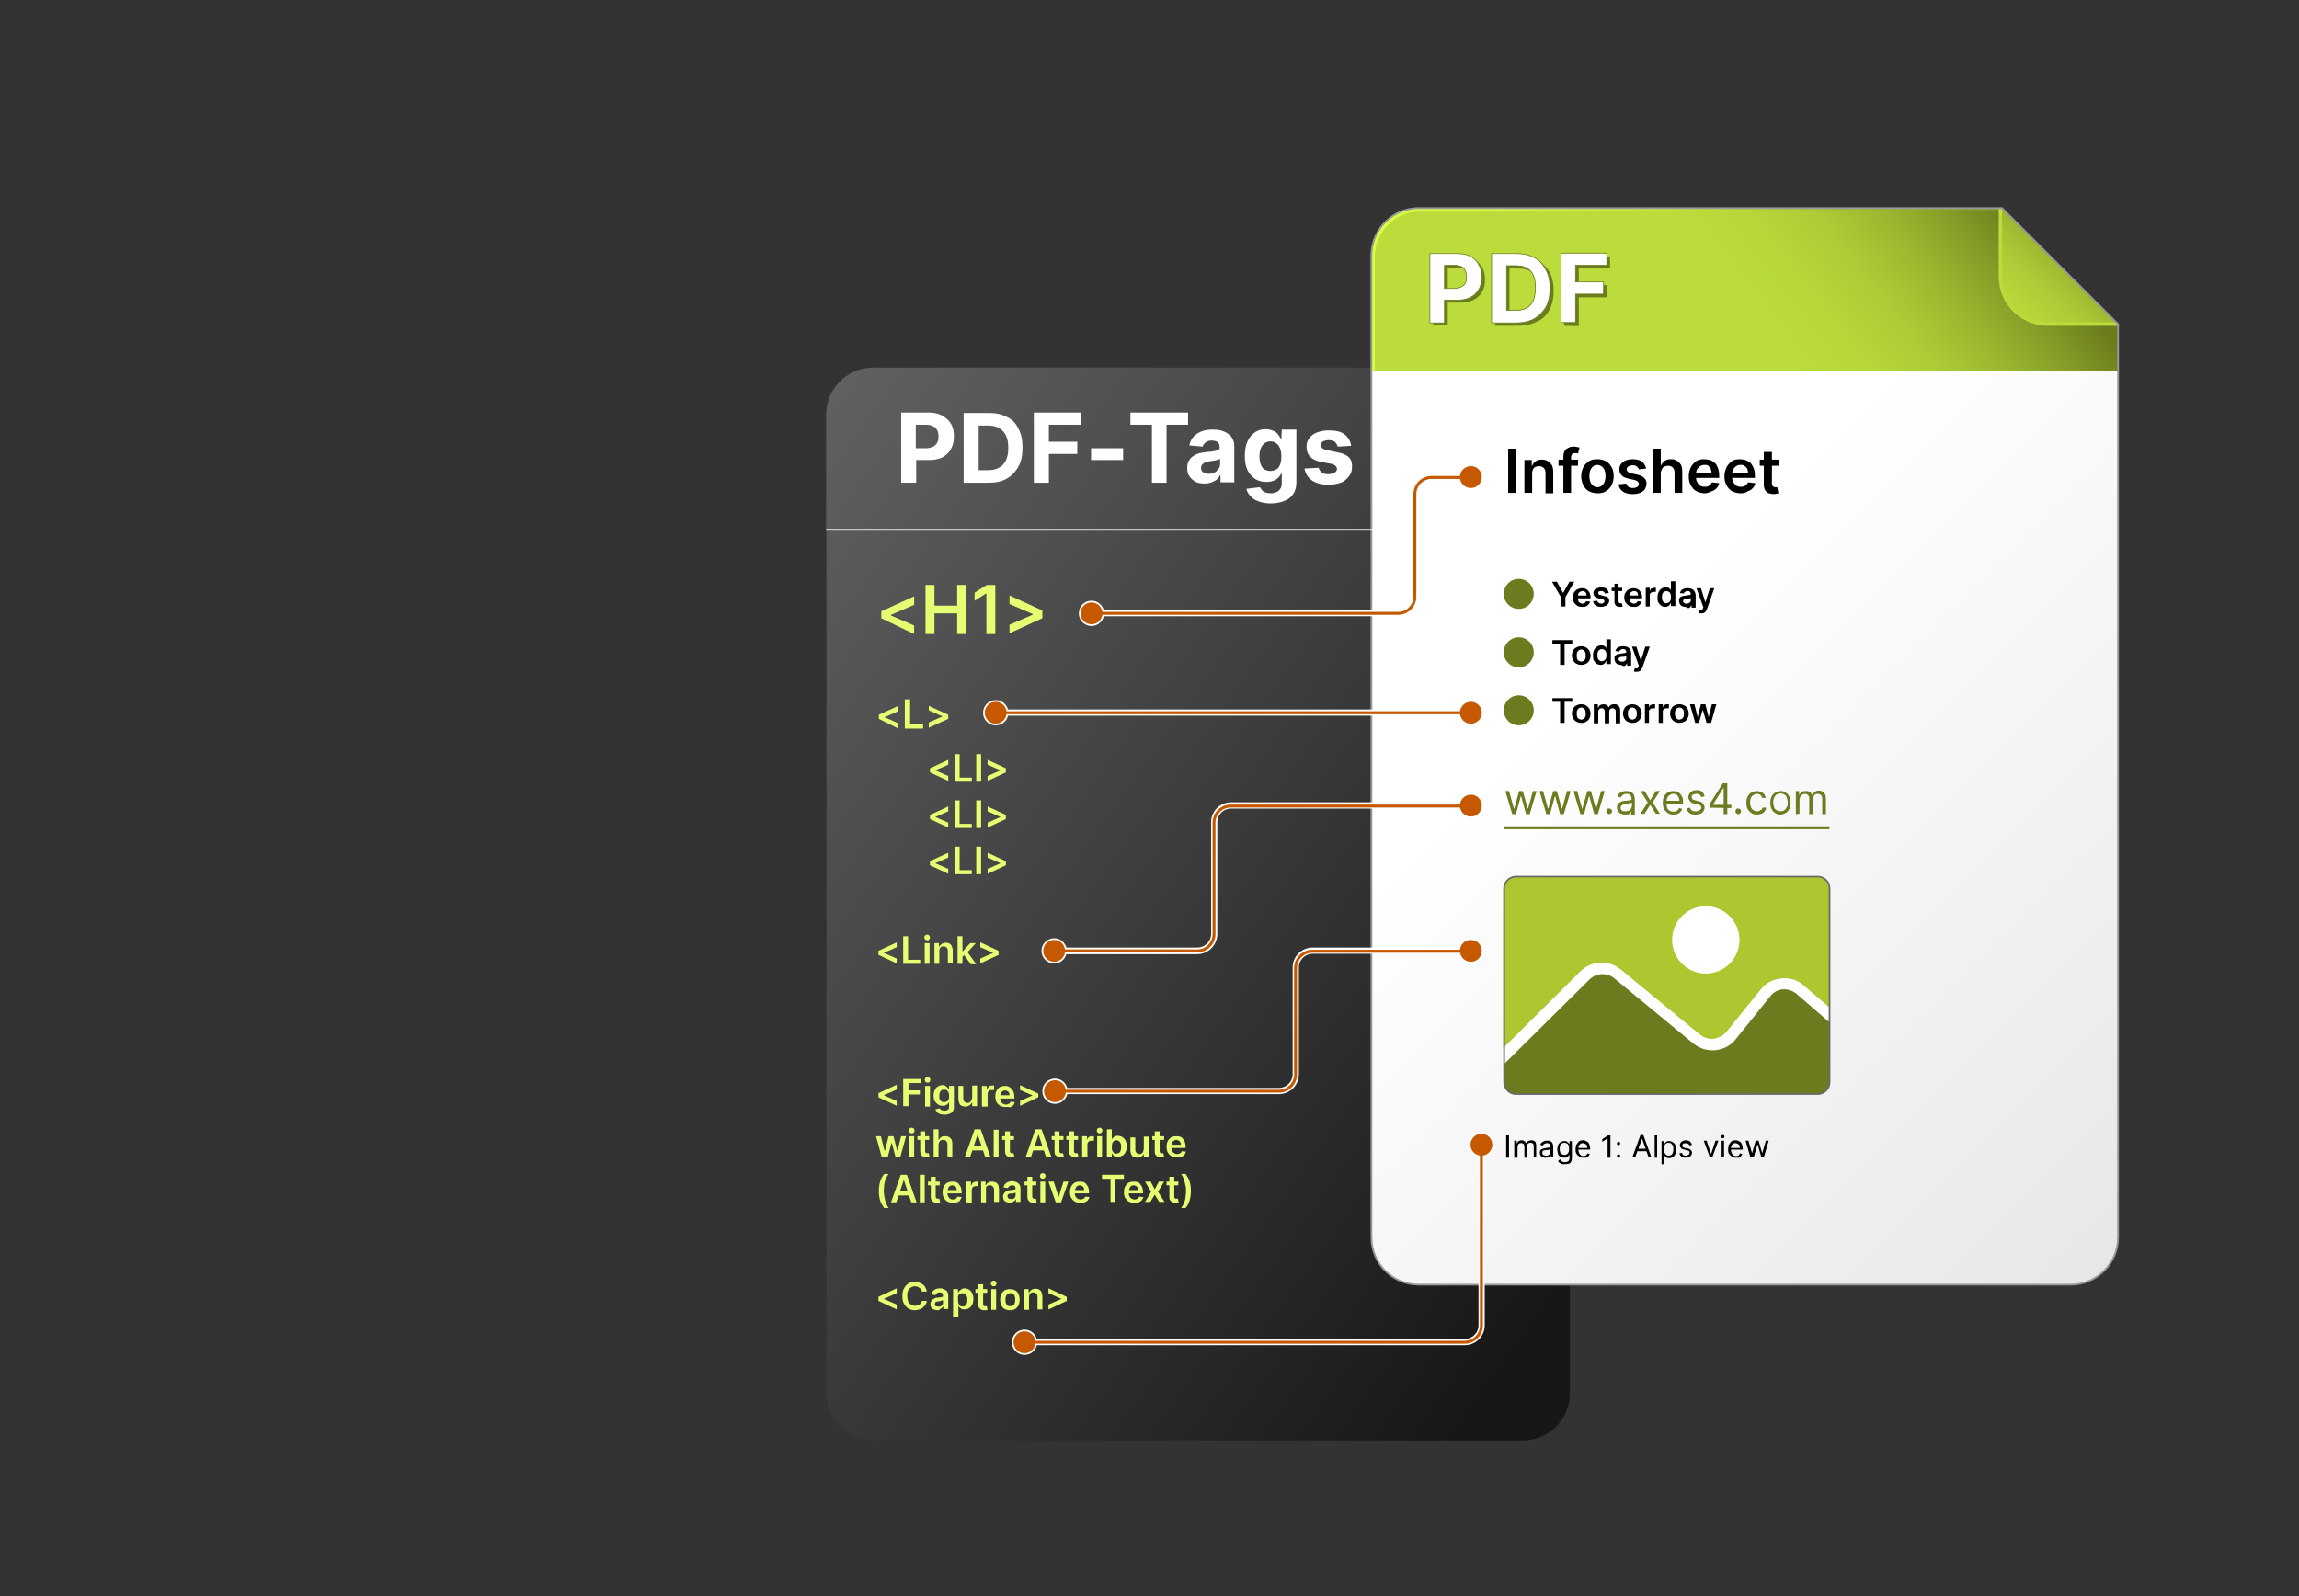 <?xml version="1.0" encoding="utf-8"?>
<!-- Generator: Adobe Illustrator 27.9.1, SVG Export Plug-In . SVG Version: 6.00 Build 0)  -->
<svg version="1.1" id="Layer_2_00000114778019443668870490000016315900616293470088_"
	 xmlns="http://www.w3.org/2000/svg" xmlns:xlink="http://www.w3.org/1999/xlink" x="0px" y="0px" viewBox="0 0 566.6 393.5"
	 style="enable-background:new 0 0 566.6 393.5;" xml:space="preserve">
<rect x="0" y="0" width="566.6" height="393.5" fill="#333333" stroke="none"/>
<style type="text/css">
	.st0{fill:url(#SVGID_1_);}
	.st1{fill:url(#SVGID_00000066473135594362891360000015498795590397675414_);}
	.st2{fill:none;stroke:url(#SVGID_00000172425780364057045560000001853565911468661413_);stroke-width:0.83;stroke-miterlimit:10;}
	.st3{fill:url(#SVGID_00000025414289619469831220000014221373777474291609_);}
	.st4{fill:none;stroke:#999999;stroke-width:0.44;stroke-miterlimit:10;}
	.st5{fill:#6A7C1D;}
	.st6{fill:#FFFFFF;stroke:#6A7C1D;stroke-width:0.18;stroke-miterlimit:10;}
	.st7{enable-background:new    ;}
	.st8{fill:#B0C630;}
	.st9{fill:#FFFFFF;}
	.st10{fill:none;stroke:#6A6A6A;stroke-width:0.41;stroke-miterlimit:10;}
	.st11{fill:none;stroke:#FFFFFF;stroke-width:0.41;stroke-miterlimit:10;}
	.st12{fill:#E4FF71;}
	.st13{fill:#C65900;stroke:#FFFFFF;stroke-width:0.83;stroke-miterlimit:10;}
	.st14{fill:none;stroke:#C65900;stroke-width:0.72;stroke-miterlimit:10;}
	.st15{fill:#C65900;}
	.st16{fill:url(#SVGID_00000028306513720308363050000010023588144960380572_);}
	.st17{fill:none;stroke:#BBDC3B;stroke-width:0.838;stroke-miterlimit:10;}
</style>
<linearGradient id="SVGID_1_" gradientUnits="userSpaceOnUse" x1="136.815" y1="277.251" x2="396.005" y2="90.821" gradientTransform="matrix(1 0 0 -1 0 393.528)">
	<stop  offset="0.13" style="stop-color:#616161"/>
	<stop  offset="1" style="stop-color:#171717"/>
</linearGradient>
<path class="st0" d="M373.4,105.6l-15-15H215.3c-2,0-3.9,0.5-5.6,1.4c-3.2,1.8-5.6,5-6,8.9c-0.1,0.6-0.1,1.2-0.1,1.8v28.4h0.1v212.4
	c0,6.4,5.2,11.6,11.6,11.6h160c6.4,0,11.6-5.2,11.6-11.6V119.1L373.4,105.6z"/>
<linearGradient id="SVGID_00000030448901981817440340000010677739793733655199_" gradientUnits="userSpaceOnUse" x1="430.72" y1="319.368" x2="482.36" y2="359.288" gradientTransform="matrix(1 0 0 -1 0 393.528)">
	<stop  offset="0" style="stop-color:#BBDC3B"/>
	<stop  offset="0.2" style="stop-color:#B7D739"/>
	<stop  offset="0.41" style="stop-color:#ADCB35"/>
	<stop  offset="0.61" style="stop-color:#9BB72F"/>
	<stop  offset="0.82" style="stop-color:#839A26"/>
	<stop  offset="1" style="stop-color:#6A7C1D"/>
</linearGradient>
<path style="fill:url(#SVGID_00000030448901981817440340000010677739793733655199_);" d="M349.6,51.7c-2,0-3.9,0.5-5.6,1.4
	c-3.6,2-6.1,5.8-6.1,10.3v28.5h184V80.3l-28.6-28.6L349.6,51.7L349.6,51.7z"/>
<linearGradient id="SVGID_00000033333548837919016900000005906007579103060655_" gradientUnits="userSpaceOnUse" x1="337.975" y1="321.965" x2="493.02" y2="321.965" gradientTransform="matrix(1 0 0 -1 0 393.528)">
	<stop  offset="0" style="stop-color:#D9FF44"/>
	<stop  offset="0.19" style="stop-color:#D5FA42"/>
	<stop  offset="0.38" style="stop-color:#CAEE3F"/>
	<stop  offset="0.57" style="stop-color:#B9DA39"/>
	<stop  offset="0.77" style="stop-color:#A0BD30"/>
	<stop  offset="0.97" style="stop-color:#819825"/>
	<stop  offset="1" style="stop-color:#7C9224"/>
</linearGradient>
<path style="fill:none;stroke:url(#SVGID_00000033333548837919016900000005906007579103060655_);stroke-width:0.83;stroke-miterlimit:10;" d="
	M493,51.7H350.1c-2,0-3.9,0.5-5.6,1.4c-3.6,2-6.1,5.8-6.1,10.3v28.5"/>
<linearGradient id="SVGID_00000003815133823034527080000016481093896811915137_" gradientUnits="userSpaceOnUse" x1="359.982" y1="262.89" x2="612.812" y2="10.06" gradientTransform="matrix(1 0 0 -1 0 393.528)">
	<stop  offset="0.13" style="stop-color:#FFFFFF"/>
	<stop  offset="1" style="stop-color:#D9D9D9"/>
</linearGradient>
<path style="fill:url(#SVGID_00000003815133823034527080000016481093896811915137_);" d="M338,305c0,6.5,5.2,11.7,11.7,11.7h160.6
	c6.4,0,11.7-5.2,11.7-11.7V91.5H338L338,305L338,305z"/>
<path class="st4" d="M338,91.5V305c0,6.5,5.2,11.7,11.7,11.7h160.6c6.4,0,11.7-5.2,11.7-11.7V91.5"/>
<g>
	<path class="st5" d="M353.2,80.3V63.2h6.7c1.3,0,2.4,0.2,3.3,0.7s1.6,1.2,2.1,2c0.5,0.9,0.7,1.9,0.7,3s-0.2,2.1-0.7,3
		c-0.5,0.9-1.2,1.5-2.1,2c-0.9,0.5-2,0.7-3.4,0.7h-4.3v-2.9h3.7c0.7,0,1.3-0.1,1.7-0.4s0.8-0.6,1-1c0.2-0.4,0.3-0.9,0.3-1.5
		s-0.1-1.1-0.3-1.5s-0.6-0.8-1-1c-0.5-0.2-1-0.3-1.7-0.3h-2.4v14.1L353.2,80.3L353.2,80.3z"/>
	<path class="st5" d="M374.5,80.3h-6V63.2h6.1c1.7,0,3.2,0.3,4.4,1c1.2,0.7,2.2,1.7,2.9,2.9c0.7,1.3,1,2.8,1,4.6s-0.3,3.3-1,4.6
		c-0.7,1.3-1.6,2.3-2.9,2.9S376.2,80.3,374.5,80.3z M372,77.2h2.3c1.1,0,2-0.2,2.7-0.6s1.3-1,1.6-1.8s0.5-1.8,0.5-3.1
		s-0.2-2.3-0.5-3.1s-0.9-1.4-1.6-1.8c-0.7-0.4-1.6-0.6-2.7-0.6H372L372,77.2L372,77.2z"/>
	<path class="st5" d="M385.5,80.3V63.2h11.3v3h-7.7v4.1h7v3h-7v7.1L385.5,80.3L385.5,80.3z"/>
</g>
<g>
	<path class="st6" d="M362.4,63.2c-0.9-0.5-2-0.7-3.3-0.7h-6.7v17.1h3.6V74h3c1.3,0,2.4-0.2,3.4-0.7s1.6-1.2,2.1-2
		c0.5-0.9,0.7-1.9,0.7-3s-0.2-2.1-0.7-3S363.4,63.7,362.4,63.2L362.4,63.2z M361.2,69.7c-0.2,0.4-0.6,0.8-1,1
		c-0.5,0.2-1,0.4-1.7,0.4H356v-5.7h2.4c0.7,0,1.3,0.1,1.7,0.3c0.5,0.2,0.8,0.6,1,1s0.3,0.9,0.3,1.5S361.4,69.3,361.2,69.7
		L361.2,69.7z"/>
	<path class="st6" d="M378.1,63.5c-1.2-0.7-2.7-1-4.4-1h-6.1v17.1h6c1.7,0,3.2-0.3,4.5-1c1.2-0.7,2.2-1.7,2.9-2.9
		c0.7-1.3,1-2.8,1-4.6s-0.3-3.3-1-4.6S379.4,64.1,378.1,63.5z M377.9,74.1c-0.4,0.8-0.9,1.4-1.6,1.8s-1.6,0.6-2.7,0.6h-2.3V65.5h2.3
		c1.1,0,2,0.2,2.7,0.6c0.7,0.4,1.3,1,1.6,1.8c0.4,0.8,0.5,1.8,0.5,3.1S378.2,73.3,377.9,74.1L377.9,74.1z"/>
	<polygon class="st6" points="396,65.4 396,62.4 384.7,62.4 384.7,79.5 388.3,79.5 388.3,72.5 395.2,72.5 395.2,69.5 388.3,69.5 
		388.3,65.4 	"/>
</g>
<g class="st7">
	<path d="M373.7,110.6v10.9h-2v-10.9H373.7z"/>
	<path d="M377.6,116.7v4.8h-1.9v-8.1h1.8v1.4h0.1c0.2-0.5,0.5-0.8,0.9-1.1c0.4-0.3,0.9-0.4,1.5-0.4c0.6,0,1.1,0.1,1.5,0.4
		c0.4,0.2,0.7,0.6,1,1c0.2,0.5,0.3,1,0.3,1.7v5.2h-1.9v-4.9c0-0.5-0.1-1-0.4-1.3s-0.7-0.5-1.2-0.5c-0.3,0-0.6,0.1-0.9,0.2
		c-0.3,0.1-0.5,0.4-0.6,0.6C377.7,116,377.6,116.3,377.6,116.7z"/>
</g>
<g class="st7">
	<path d="M388.9,113.3v1.5h-4.8v-1.5H388.9z M385.3,121.5v-8.9c0-0.5,0.1-1,0.3-1.4c0.2-0.4,0.5-0.6,0.9-0.8
		c0.4-0.2,0.8-0.3,1.3-0.3c0.3,0,0.6,0,0.9,0.1c0.3,0.1,0.4,0.1,0.6,0.1l-0.4,1.5c-0.1,0-0.2-0.1-0.3-0.1c-0.1,0-0.3,0-0.4,0
		c-0.4,0-0.6,0.1-0.8,0.3c-0.1,0.2-0.2,0.4-0.2,0.7v8.8H385.3z"/>
</g>
<g class="st7">
	<path d="M393.7,121.6c-0.8,0-1.5-0.2-2.1-0.5c-0.6-0.3-1-0.8-1.4-1.5c-0.3-0.6-0.5-1.4-0.5-2.2s0.2-1.6,0.5-2.2
		c0.3-0.6,0.8-1.1,1.4-1.5c0.6-0.4,1.3-0.5,2.1-0.5s1.5,0.2,2.1,0.5c0.6,0.3,1,0.8,1.4,1.5s0.5,1.4,0.5,2.2s-0.2,1.6-0.5,2.2
		c-0.3,0.6-0.8,1.1-1.4,1.5C395.2,121.5,394.5,121.6,393.7,121.6z M393.7,120.1c0.4,0,0.8-0.1,1.1-0.4c0.3-0.2,0.5-0.6,0.7-1
		c0.1-0.4,0.2-0.9,0.2-1.3c0-0.5-0.1-1-0.2-1.4c-0.1-0.4-0.4-0.7-0.7-1c-0.3-0.2-0.7-0.4-1.1-0.4c-0.4,0-0.8,0.1-1.1,0.4
		c-0.3,0.2-0.5,0.6-0.7,1c-0.1,0.4-0.2,0.9-0.2,1.4c0,0.5,0.1,0.9,0.2,1.3c0.1,0.4,0.4,0.7,0.7,1C392.9,120,393.3,120.1,393.7,120.1
		z"/>
	<path d="M405.7,115.5l-1.8,0.2c0-0.2-0.1-0.3-0.3-0.5s-0.3-0.3-0.5-0.4s-0.5-0.1-0.8-0.1c-0.4,0-0.7,0.1-1,0.3
		c-0.3,0.2-0.4,0.4-0.4,0.7c0,0.2,0.1,0.4,0.3,0.6s0.5,0.3,0.9,0.4l1.4,0.3c0.8,0.2,1.3,0.4,1.7,0.8c0.4,0.4,0.6,0.8,0.6,1.4
		c0,0.5-0.2,1-0.4,1.4c-0.3,0.4-0.7,0.7-1.2,0.9c-0.5,0.2-1.1,0.3-1.8,0.3c-1,0-1.8-0.2-2.4-0.6s-1-1-1.1-1.8l1.9-0.2
		c0.1,0.4,0.3,0.6,0.5,0.8c0.3,0.2,0.6,0.3,1.1,0.3c0.5,0,0.8-0.1,1.1-0.3c0.3-0.2,0.4-0.4,0.4-0.7c0-0.2-0.1-0.4-0.3-0.6
		c-0.2-0.2-0.5-0.3-0.8-0.4l-1.4-0.3c-0.8-0.2-1.4-0.4-1.7-0.8c-0.4-0.4-0.6-0.9-0.6-1.5c0-0.5,0.1-0.9,0.4-1.3
		c0.3-0.4,0.7-0.7,1.2-0.9s1.1-0.3,1.7-0.3c1,0,1.7,0.2,2.3,0.6C405.2,114.2,405.5,114.8,405.7,115.5z"/>
	<path d="M409.3,116.7v4.8h-1.9v-10.9h1.9v4.1h0.1c0.2-0.5,0.5-0.8,0.9-1.1c0.4-0.3,0.9-0.4,1.5-0.4c0.6,0,1.1,0.1,1.5,0.4
		c0.4,0.2,0.7,0.6,1,1c0.2,0.5,0.3,1,0.3,1.7v5.2h-1.9v-4.9c0-0.5-0.1-1-0.4-1.3s-0.7-0.5-1.2-0.5c-0.3,0-0.6,0.1-0.9,0.2
		c-0.3,0.1-0.5,0.4-0.6,0.6C409.4,116,409.3,116.3,409.3,116.7z"/>
	<path d="M420.2,121.6c-0.8,0-1.5-0.2-2.1-0.5c-0.6-0.3-1-0.8-1.4-1.5s-0.5-1.4-0.5-2.2c0-0.8,0.2-1.6,0.5-2.2
		c0.3-0.6,0.8-1.1,1.3-1.5c0.6-0.4,1.3-0.5,2-0.5c0.5,0,1,0.1,1.4,0.2s0.8,0.4,1.2,0.7s0.6,0.8,0.8,1.3c0.2,0.5,0.3,1.1,0.3,1.8v0.6
		h-6.7v-1.3h4.8c0-0.4-0.1-0.7-0.2-1c-0.2-0.3-0.4-0.5-0.6-0.7s-0.6-0.2-1-0.2c-0.4,0-0.7,0.1-1,0.3c-0.3,0.2-0.5,0.4-0.7,0.7
		s-0.2,0.6-0.3,1v1.1c0,0.5,0.1,0.9,0.3,1.2c0.2,0.3,0.4,0.6,0.7,0.8c0.3,0.2,0.7,0.3,1.1,0.3c0.3,0,0.5,0,0.8-0.1
		c0.2-0.1,0.4-0.2,0.6-0.4c0.2-0.2,0.3-0.3,0.4-0.6l1.8,0.2c-0.1,0.5-0.3,0.9-0.6,1.2c-0.3,0.4-0.7,0.6-1.2,0.8
		S420.8,121.6,420.2,121.6z"/>
	<path d="M429,121.6c-0.8,0-1.5-0.2-2.1-0.5c-0.6-0.3-1-0.8-1.4-1.5s-0.5-1.4-0.5-2.2c0-0.8,0.2-1.6,0.5-2.2s0.8-1.1,1.3-1.5
		s1.3-0.5,2-0.5c0.5,0,1,0.1,1.4,0.2c0.4,0.2,0.8,0.4,1.2,0.7c0.3,0.3,0.6,0.8,0.8,1.3c0.2,0.5,0.3,1.1,0.3,1.8v0.6H426v-1.3h4.8
		c0-0.4-0.1-0.7-0.2-1c-0.2-0.3-0.4-0.5-0.7-0.7c-0.3-0.2-0.6-0.2-1-0.2c-0.4,0-0.7,0.1-1,0.3c-0.3,0.2-0.5,0.4-0.7,0.7
		c-0.2,0.3-0.2,0.6-0.3,1v1.1c0,0.5,0.1,0.9,0.3,1.2c0.2,0.3,0.4,0.6,0.7,0.8s0.7,0.3,1.1,0.3c0.3,0,0.5,0,0.8-0.1
		c0.2-0.1,0.4-0.2,0.6-0.4c0.2-0.2,0.3-0.3,0.4-0.6l1.8,0.2c-0.1,0.5-0.3,0.9-0.6,1.2c-0.3,0.4-0.7,0.6-1.2,0.8
		C430.2,121.5,429.7,121.6,429,121.6z"/>
	<path d="M438.4,113.3v1.5h-4.7v-1.5H438.4z M434.8,111.4h1.9v7.7c0,0.3,0,0.5,0.1,0.6c0.1,0.1,0.2,0.2,0.3,0.3s0.3,0.1,0.4,0.1
		c0.1,0,0.2,0,0.3,0s0.2,0,0.2,0l0.3,1.5c-0.1,0-0.2,0.1-0.4,0.1c-0.2,0-0.4,0.1-0.7,0.1c-0.5,0-0.9-0.1-1.3-0.2
		c-0.4-0.2-0.7-0.4-0.9-0.8s-0.3-0.8-0.3-1.3V111.4z"/>
</g>
<g>
	<g>
		<circle class="st5" cx="374.3" cy="146.4" r="3.7"/>
		<g class="st7">
			<path d="M382.5,143.4h1.2l1.5,2.7h0.1l1.5-2.7h1.2l-2.2,3.8v2.3h-1.1v-2.3L382.5,143.4z"/>
		</g>
		<g class="st7">
			<path d="M389.9,149.6c-0.5,0-0.9-0.1-1.2-0.3s-0.6-0.5-0.8-0.8c-0.2-0.4-0.3-0.8-0.3-1.2c0-0.5,0.1-0.9,0.3-1.2s0.4-0.6,0.8-0.8
				s0.7-0.3,1.1-0.3c0.3,0,0.5,0,0.8,0.1c0.3,0.1,0.5,0.2,0.7,0.4s0.3,0.4,0.5,0.7c0.1,0.3,0.2,0.6,0.2,1v0.3h-3.7v-0.7h2.7
				c0-0.2,0-0.4-0.1-0.6c-0.1-0.2-0.2-0.3-0.4-0.4c-0.2-0.1-0.3-0.1-0.5-0.1c-0.2,0-0.4,0.1-0.6,0.2c-0.2,0.1-0.3,0.2-0.4,0.4
				c-0.1,0.2-0.1,0.4-0.1,0.6v0.6c0,0.3,0,0.5,0.1,0.7c0.1,0.2,0.2,0.3,0.4,0.4c0.2,0.1,0.4,0.2,0.6,0.2c0.2,0,0.3,0,0.4-0.1
				c0.1,0,0.2-0.1,0.3-0.2c0.1-0.1,0.2-0.2,0.2-0.3l1,0.1c-0.1,0.3-0.2,0.5-0.4,0.7c-0.2,0.2-0.4,0.4-0.7,0.5
				C390.6,149.6,390.3,149.6,389.9,149.6z"/>
			<path d="M396.5,146.2l-1,0.1c0-0.1-0.1-0.2-0.1-0.3c-0.1-0.1-0.2-0.2-0.3-0.2c-0.1-0.1-0.3-0.1-0.4-0.1c-0.2,0-0.4,0-0.6,0.1
				c-0.2,0.1-0.2,0.2-0.2,0.4c0,0.1,0,0.2,0.1,0.3c0.1,0.1,0.3,0.2,0.5,0.2l0.8,0.2c0.4,0.1,0.8,0.2,1,0.4c0.2,0.2,0.3,0.5,0.3,0.8
				c0,0.3-0.1,0.5-0.3,0.8c-0.2,0.2-0.4,0.4-0.7,0.5c-0.3,0.1-0.6,0.2-1,0.2c-0.6,0-1-0.1-1.4-0.4c-0.3-0.2-0.5-0.6-0.6-1l1.1-0.1
				c0,0.2,0.1,0.4,0.3,0.5c0.2,0.1,0.4,0.2,0.6,0.2c0.3,0,0.5-0.1,0.6-0.2c0.2-0.1,0.2-0.2,0.2-0.4c0-0.1,0-0.2-0.1-0.3
				c-0.1-0.1-0.3-0.2-0.5-0.2l-0.8-0.2c-0.4-0.1-0.8-0.2-1-0.5c-0.2-0.2-0.3-0.5-0.3-0.8c0-0.3,0.1-0.5,0.2-0.7
				c0.2-0.2,0.4-0.4,0.7-0.5c0.3-0.1,0.6-0.2,1-0.2c0.5,0,1,0.1,1.3,0.3S396.4,145.8,396.5,146.2z"/>
		</g>
		<g class="st7">
			<path d="M399.8,144.9v0.8h-2.6v-0.8H399.8z M397.8,143.9h1.1v4.3c0,0.1,0,0.3,0.1,0.3c0,0.1,0.1,0.1,0.2,0.2c0.1,0,0.2,0,0.2,0
				c0.1,0,0.1,0,0.2,0c0.1,0,0.1,0,0.1,0l0.2,0.8c-0.1,0-0.1,0-0.2,0.1c-0.1,0-0.2,0-0.4,0c-0.3,0-0.5,0-0.7-0.1
				c-0.2-0.1-0.4-0.2-0.5-0.4s-0.2-0.4-0.2-0.7V143.9z"/>
		</g>
		<g class="st7">
			<path d="M402.6,149.6c-0.5,0-0.9-0.1-1.2-0.3s-0.6-0.5-0.8-0.8c-0.2-0.4-0.3-0.8-0.3-1.2c0-0.5,0.1-0.9,0.3-1.2s0.4-0.6,0.8-0.8
				s0.7-0.3,1.1-0.3c0.3,0,0.5,0,0.8,0.1c0.3,0.1,0.5,0.2,0.7,0.4s0.3,0.4,0.5,0.7c0.1,0.3,0.2,0.6,0.2,1v0.3h-3.7v-0.7h2.7
				c0-0.2,0-0.4-0.1-0.6c-0.1-0.2-0.2-0.3-0.4-0.4c-0.2-0.1-0.3-0.1-0.5-0.1c-0.2,0-0.4,0.1-0.6,0.2c-0.2,0.1-0.3,0.2-0.4,0.4
				c-0.1,0.2-0.1,0.4-0.1,0.6v0.6c0,0.3,0,0.5,0.1,0.7c0.1,0.2,0.2,0.3,0.4,0.4c0.2,0.1,0.4,0.2,0.6,0.2c0.2,0,0.3,0,0.4-0.1
				c0.1,0,0.2-0.1,0.3-0.2c0.1-0.1,0.2-0.2,0.2-0.3l1,0.1c-0.1,0.3-0.2,0.5-0.4,0.7c-0.2,0.2-0.4,0.4-0.7,0.5
				C403.3,149.6,403,149.6,402.6,149.6z"/>
		</g>
		<g class="st7">
			<path d="M405.6,149.5v-4.6h1v0.8h0c0.1-0.3,0.2-0.5,0.4-0.6c0.2-0.1,0.4-0.2,0.7-0.2c0.1,0,0.1,0,0.2,0c0.1,0,0.1,0,0.2,0v1
				c0,0-0.1,0-0.2,0c-0.1,0-0.2,0-0.3,0c-0.2,0-0.4,0-0.5,0.1c-0.2,0.1-0.3,0.2-0.4,0.3c-0.1,0.1-0.1,0.3-0.1,0.5v2.7H405.6z"/>
		</g>
		<g class="st7">
			<path d="M410.4,149.6c-0.4,0-0.7-0.1-1-0.3c-0.3-0.2-0.5-0.5-0.7-0.8c-0.2-0.4-0.2-0.8-0.2-1.3c0-0.5,0.1-0.9,0.3-1.3
				c0.2-0.4,0.4-0.6,0.7-0.8c0.3-0.2,0.6-0.3,1-0.3c0.3,0,0.5,0,0.7,0.1c0.2,0.1,0.3,0.2,0.4,0.3s0.2,0.2,0.2,0.4h0v-2.3h1.1v6.1
				h-1.1v-0.7h-0.1c-0.1,0.1-0.1,0.2-0.2,0.4s-0.2,0.2-0.4,0.3C410.9,149.6,410.7,149.6,410.4,149.6z M410.7,148.7
				c0.2,0,0.4-0.1,0.6-0.2s0.3-0.3,0.4-0.5c0.1-0.2,0.1-0.5,0.1-0.8c0-0.3,0-0.6-0.1-0.8c-0.1-0.2-0.2-0.4-0.4-0.5
				c-0.2-0.1-0.4-0.2-0.6-0.2c-0.2,0-0.4,0.1-0.6,0.2c-0.2,0.1-0.3,0.3-0.4,0.5c-0.1,0.2-0.1,0.5-0.1,0.8c0,0.3,0,0.5,0.1,0.8
				c0.1,0.2,0.2,0.4,0.4,0.5C410.3,148.7,410.5,148.7,410.7,148.7z"/>
		</g>
		<g class="st7">
			<path d="M415.3,149.6c-0.3,0-0.5-0.1-0.8-0.2c-0.2-0.1-0.4-0.3-0.5-0.5c-0.1-0.2-0.2-0.5-0.2-0.8c0-0.3,0-0.5,0.1-0.6
				c0.1-0.2,0.2-0.3,0.4-0.4c0.2-0.1,0.4-0.2,0.6-0.2s0.4-0.1,0.6-0.1c0.3,0,0.5-0.1,0.7-0.1s0.3-0.1,0.4-0.1c0.1,0,0.1-0.1,0.1-0.2
				v0c0-0.2-0.1-0.4-0.2-0.5c-0.1-0.1-0.3-0.2-0.6-0.2c-0.3,0-0.5,0.1-0.6,0.2c-0.2,0.1-0.3,0.3-0.3,0.4l-1-0.1
				c0.1-0.3,0.2-0.5,0.4-0.7s0.4-0.3,0.7-0.4c0.3-0.1,0.6-0.1,0.9-0.1c0.2,0,0.4,0,0.7,0.1c0.2,0.1,0.4,0.1,0.6,0.3s0.3,0.3,0.4,0.5
				c0.1,0.2,0.2,0.5,0.2,0.8v3.1h-1v-0.6h0c-0.1,0.1-0.2,0.2-0.3,0.4s-0.3,0.2-0.4,0.3S415.6,149.6,415.3,149.6z M415.6,148.8
				c0.2,0,0.4,0,0.6-0.1c0.2-0.1,0.3-0.2,0.4-0.3c0.1-0.1,0.1-0.3,0.1-0.5v-0.5c0,0-0.1,0.1-0.2,0.1c-0.1,0-0.2,0-0.3,0.1
				c-0.1,0-0.2,0-0.3,0c-0.1,0-0.2,0-0.3,0c-0.2,0-0.3,0.1-0.4,0.1c-0.1,0-0.2,0.1-0.3,0.2c-0.1,0.1-0.1,0.2-0.1,0.3
				c0,0.2,0.1,0.3,0.2,0.4C415.2,148.8,415.4,148.8,415.6,148.8z"/>
		</g>
		<g class="st7">
			<path d="M419.3,151.2c-0.1,0-0.3,0-0.4,0c-0.1,0-0.2,0-0.3-0.1l0.2-0.8c0.2,0,0.3,0.1,0.4,0.1s0.2,0,0.3-0.1
				c0.1-0.1,0.2-0.2,0.2-0.4l0.1-0.2l-1.7-4.7h1.1l1.1,3.5h0l1.1-3.5h1.1l-1.8,5.1c-0.1,0.2-0.2,0.4-0.3,0.6
				c-0.1,0.2-0.3,0.3-0.5,0.4C419.8,151.2,419.6,151.2,419.3,151.2z"/>
		</g>
	</g>
	<g>
		<circle class="st5" cx="374.3" cy="160.8" r="3.7"/>
		<g class="st7">
			<path d="M382.6,158.7v-0.9h4.9v0.9h-1.9v5.2h-1.1v-5.2H382.6z"/>
		</g>
		<g class="st7">
			<path d="M389.7,163.9c-0.4,0-0.8-0.1-1.2-0.3s-0.6-0.5-0.8-0.8c-0.2-0.4-0.3-0.8-0.3-1.2s0.1-0.9,0.3-1.2
				c0.2-0.4,0.4-0.6,0.8-0.8s0.7-0.3,1.2-0.3s0.8,0.1,1.2,0.3c0.3,0.2,0.6,0.5,0.8,0.8c0.2,0.4,0.3,0.8,0.3,1.2s-0.1,0.9-0.3,1.2
				c-0.2,0.4-0.4,0.6-0.8,0.8C390.5,163.8,390.2,163.9,389.7,163.9z M389.7,163.1c0.2,0,0.4-0.1,0.6-0.2s0.3-0.3,0.4-0.5
				c0.1-0.2,0.1-0.5,0.1-0.8c0-0.3,0-0.5-0.1-0.8c-0.1-0.2-0.2-0.4-0.4-0.5s-0.4-0.2-0.6-0.2c-0.2,0-0.5,0.1-0.6,0.2
				s-0.3,0.3-0.4,0.5c-0.1,0.2-0.1,0.5-0.1,0.8c0,0.3,0,0.5,0.1,0.8s0.2,0.4,0.4,0.5S389.5,163.1,389.7,163.1z"/>
			<path d="M394.5,163.9c-0.4,0-0.7-0.1-1-0.3c-0.3-0.2-0.5-0.5-0.7-0.8c-0.2-0.4-0.2-0.8-0.2-1.3c0-0.5,0.1-0.9,0.3-1.3
				c0.2-0.4,0.4-0.6,0.7-0.8c0.3-0.2,0.6-0.3,1-0.3c0.3,0,0.5,0,0.7,0.1c0.2,0.1,0.3,0.2,0.4,0.3c0.1,0.1,0.2,0.2,0.2,0.4h0v-2.3
				h1.1v6.1h-1.1v-0.7h-0.1c-0.1,0.1-0.1,0.2-0.2,0.4c-0.1,0.1-0.2,0.2-0.4,0.3C395,163.9,394.8,163.9,394.5,163.9z M394.8,163
				c0.2,0,0.4-0.1,0.6-0.2c0.2-0.1,0.3-0.3,0.4-0.5c0.1-0.2,0.1-0.5,0.1-0.8c0-0.3,0-0.6-0.1-0.8c-0.1-0.2-0.2-0.4-0.4-0.5
				c-0.2-0.1-0.4-0.2-0.6-0.2c-0.2,0-0.4,0.1-0.6,0.2c-0.2,0.1-0.3,0.3-0.4,0.5c-0.1,0.2-0.1,0.5-0.1,0.8c0,0.3,0,0.5,0.1,0.8
				c0.1,0.2,0.2,0.4,0.4,0.5C394.4,163,394.6,163,394.8,163z"/>
		</g>
		<g class="st7">
			<path d="M399.4,163.9c-0.3,0-0.5-0.1-0.8-0.2c-0.2-0.1-0.4-0.3-0.5-0.5c-0.1-0.2-0.2-0.5-0.2-0.8c0-0.3,0-0.5,0.1-0.6
				c0.1-0.2,0.2-0.3,0.4-0.4c0.2-0.1,0.4-0.2,0.6-0.2s0.4-0.1,0.6-0.1c0.3,0,0.5-0.1,0.7-0.1s0.3-0.1,0.4-0.1c0.1,0,0.1-0.1,0.1-0.2
				v0c0-0.2-0.1-0.4-0.2-0.5c-0.1-0.1-0.3-0.2-0.6-0.2c-0.3,0-0.5,0.1-0.6,0.2c-0.2,0.1-0.3,0.3-0.3,0.4l-1-0.1
				c0.1-0.3,0.2-0.5,0.4-0.7s0.4-0.3,0.7-0.4c0.3-0.1,0.6-0.1,0.9-0.1c0.2,0,0.4,0,0.7,0.1c0.2,0.1,0.4,0.1,0.6,0.3s0.3,0.3,0.4,0.5
				c0.1,0.2,0.2,0.5,0.2,0.8v3.1h-1v-0.6h0c-0.1,0.1-0.2,0.2-0.3,0.4s-0.3,0.2-0.4,0.3S399.6,163.9,399.4,163.9z M399.7,163.1
				c0.2,0,0.4,0,0.6-0.1c0.2-0.1,0.3-0.2,0.4-0.3c0.1-0.1,0.1-0.3,0.1-0.5v-0.5c0,0-0.1,0.1-0.2,0.1c-0.1,0-0.2,0-0.3,0.1
				c-0.1,0-0.2,0-0.3,0c-0.1,0-0.2,0-0.3,0c-0.2,0-0.3,0.1-0.4,0.1c-0.1,0-0.2,0.1-0.3,0.2c-0.1,0.1-0.1,0.2-0.1,0.3
				c0,0.2,0.1,0.3,0.2,0.4C399.3,163.1,399.5,163.1,399.7,163.1z"/>
		</g>
		<g class="st7">
			<path d="M403.4,165.6c-0.1,0-0.3,0-0.4,0c-0.1,0-0.2,0-0.3-0.1l0.2-0.8c0.2,0,0.3,0.1,0.4,0.1s0.2,0,0.3-0.1
				c0.1-0.1,0.2-0.2,0.2-0.4l0.1-0.2l-1.7-4.7h1.1l1.1,3.5h0l1.1-3.5h1.1l-1.8,5.1c-0.1,0.2-0.2,0.4-0.3,0.6s-0.3,0.3-0.5,0.4
				C403.9,165.5,403.7,165.6,403.4,165.6z"/>
		</g>
	</g>
	<g>
		<circle class="st5" cx="374.3" cy="175.1" r="3.7"/>
		<g class="st7">
			<path d="M382.6,173v-0.9h4.9v0.9h-1.9v5.2h-1.1V173H382.6z"/>
		</g>
		<g class="st7">
			<path d="M389.7,178.2c-0.4,0-0.8-0.1-1.2-0.3s-0.6-0.5-0.8-0.8c-0.2-0.4-0.3-0.8-0.3-1.2s0.1-0.9,0.3-1.2
				c0.2-0.4,0.4-0.6,0.8-0.8s0.7-0.3,1.2-0.3s0.8,0.1,1.2,0.3c0.3,0.2,0.6,0.5,0.8,0.8c0.2,0.4,0.3,0.8,0.3,1.2s-0.1,0.9-0.3,1.2
				c-0.2,0.4-0.4,0.6-0.8,0.8C390.5,178.2,390.2,178.2,389.7,178.2z M389.7,177.4c0.2,0,0.4-0.1,0.6-0.2s0.3-0.3,0.4-0.5
				c0.1-0.2,0.1-0.5,0.1-0.8c0-0.3,0-0.5-0.1-0.8c-0.1-0.2-0.2-0.4-0.4-0.5s-0.4-0.2-0.6-0.2c-0.2,0-0.5,0.1-0.6,0.2
				s-0.3,0.3-0.4,0.5c-0.1,0.2-0.1,0.5-0.1,0.8c0,0.3,0,0.5,0.1,0.8s0.2,0.4,0.4,0.5S389.5,177.4,389.7,177.4z"/>
			<path d="M392.8,178.2v-4.6h1v0.8h0.1c0.1-0.3,0.3-0.5,0.5-0.6c0.2-0.1,0.5-0.2,0.8-0.2c0.3,0,0.6,0.1,0.8,0.2
				c0.2,0.1,0.4,0.4,0.5,0.6h0c0.1-0.3,0.3-0.5,0.5-0.6c0.2-0.2,0.5-0.2,0.9-0.2c0.4,0,0.8,0.1,1,0.4c0.3,0.3,0.4,0.7,0.4,1.2v3.1
				h-1.1v-2.9c0-0.3-0.1-0.5-0.2-0.6c-0.2-0.1-0.3-0.2-0.6-0.2c-0.3,0-0.5,0.1-0.6,0.2c-0.1,0.2-0.2,0.4-0.2,0.6v2.9h-1.1v-2.9
				c0-0.2-0.1-0.4-0.2-0.6c-0.1-0.1-0.3-0.2-0.6-0.2c-0.2,0-0.3,0-0.4,0.1c-0.1,0.1-0.2,0.2-0.3,0.3c-0.1,0.1-0.1,0.3-0.1,0.5v2.8
				H392.8z"/>
			<path d="M402.3,178.2c-0.4,0-0.8-0.1-1.2-0.3s-0.6-0.5-0.8-0.8c-0.2-0.4-0.3-0.8-0.3-1.2s0.1-0.9,0.3-1.2
				c0.2-0.4,0.4-0.6,0.8-0.8s0.7-0.3,1.2-0.3s0.8,0.1,1.2,0.3c0.3,0.2,0.6,0.5,0.8,0.8c0.2,0.4,0.3,0.8,0.3,1.2s-0.1,0.9-0.3,1.2
				c-0.2,0.4-0.4,0.6-0.8,0.8C403.2,178.2,402.8,178.2,402.3,178.2z M402.3,177.4c0.2,0,0.4-0.1,0.6-0.2s0.3-0.3,0.4-0.5
				c0.1-0.2,0.1-0.5,0.1-0.8c0-0.3,0-0.5-0.1-0.8c-0.1-0.2-0.2-0.4-0.4-0.5s-0.4-0.2-0.6-0.2c-0.2,0-0.5,0.1-0.6,0.2
				s-0.3,0.3-0.4,0.5c-0.1,0.2-0.1,0.5-0.1,0.8c0,0.3,0,0.5,0.1,0.8s0.2,0.4,0.4,0.5S402.1,177.4,402.3,177.4z"/>
			<path d="M405.4,178.2v-4.6h1v0.8h0c0.1-0.3,0.2-0.5,0.4-0.6c0.2-0.1,0.4-0.2,0.7-0.2c0.1,0,0.1,0,0.2,0c0.1,0,0.1,0,0.2,0v1
				c0,0-0.1,0-0.2,0c-0.1,0-0.2,0-0.3,0c-0.2,0-0.4,0-0.5,0.1c-0.2,0.1-0.3,0.2-0.4,0.3c-0.1,0.1-0.1,0.3-0.1,0.5v2.7H405.4z"/>
		</g>
		<g class="st7">
			<path d="M408.8,178.2v-4.6h1v0.8h0c0.1-0.3,0.2-0.5,0.4-0.6c0.2-0.1,0.4-0.2,0.7-0.2c0.1,0,0.1,0,0.2,0c0.1,0,0.1,0,0.2,0v1
				c0,0-0.1,0-0.2,0c-0.1,0-0.2,0-0.3,0c-0.2,0-0.4,0-0.5,0.1c-0.2,0.1-0.3,0.2-0.4,0.3c-0.1,0.1-0.1,0.3-0.1,0.5v2.7H408.8z"/>
		</g>
		<g class="st7">
			<path d="M413.9,178.2c-0.4,0-0.8-0.1-1.2-0.3s-0.6-0.5-0.8-0.8c-0.2-0.4-0.3-0.8-0.3-1.2s0.1-0.9,0.3-1.2
				c0.2-0.4,0.4-0.6,0.8-0.8s0.7-0.3,1.2-0.3s0.8,0.1,1.2,0.3s0.6,0.5,0.8,0.8c0.2,0.4,0.3,0.8,0.3,1.2s-0.1,0.9-0.3,1.2
				c-0.2,0.4-0.4,0.6-0.8,0.8S414.3,178.2,413.9,178.2z M413.9,177.4c0.2,0,0.4-0.1,0.6-0.2c0.2-0.1,0.3-0.3,0.4-0.5
				c0.1-0.2,0.1-0.5,0.1-0.8c0-0.3,0-0.5-0.1-0.8c-0.1-0.2-0.2-0.4-0.4-0.5c-0.2-0.1-0.4-0.2-0.6-0.2c-0.2,0-0.5,0.1-0.6,0.2
				c-0.2,0.1-0.3,0.3-0.4,0.5c-0.1,0.2-0.1,0.5-0.1,0.8c0,0.3,0,0.5,0.1,0.8c0.1,0.2,0.2,0.4,0.4,0.5
				C413.4,177.3,413.6,177.4,413.9,177.4z"/>
		</g>
		<g class="st7">
			<path d="M417.8,178.2l-1.3-4.6h1.1l0.8,3.2h0l0.8-3.2h1.1l0.8,3.2h0l0.8-3.2h1.1l-1.3,4.6h-1.1l-0.9-3.1h-0.1l-0.9,3.1H417.8z"/>
		</g>
	</g>
</g>
<g>
	<g>
		<path class="st5" d="M372.7,200.7L371,195h0.9l1.2,4.3h0.1l1.2-4.3h0.9l1.2,4.3h0.1l1.2-4.3h0.9l-1.7,5.7h-0.9l-1.2-4.4h-0.1
			l-1.2,4.4H372.7L372.7,200.7z"/>
		<path class="st5" d="M381.1,200.7l-1.7-5.7h0.9l1.2,4.3h0.1l1.2-4.3h0.9l1.2,4.3h0.1l1.2-4.3h0.9l-1.7,5.7h-0.9l-1.2-4.4h-0.1
			l-1.2,4.4H381.1L381.1,200.7z"/>
		<path class="st5" d="M389.5,200.7l-1.7-5.7h0.9l1.2,4.3h0.1l1.2-4.3h0.9l1.2,4.3h0.1l1.2-4.3h0.9l-1.7,5.7h-0.9l-1.2-4.4h-0.1
			l-1.2,4.4H389.5L389.5,200.7z"/>
		<path class="st5" d="M396.6,200.7c-0.2,0-0.3-0.1-0.5-0.2c-0.1-0.1-0.2-0.3-0.2-0.5s0.1-0.3,0.2-0.5s0.3-0.2,0.5-0.2
			s0.3,0.1,0.5,0.2c0.1,0.1,0.2,0.3,0.2,0.5c0,0.1,0,0.2-0.1,0.3s-0.1,0.2-0.2,0.2C396.8,200.7,396.7,200.7,396.6,200.7L396.6,200.7
			z"/>
		<path class="st5" d="M400.5,200.8c-0.4,0-0.7-0.1-1-0.2c-0.3-0.1-0.5-0.3-0.7-0.6s-0.3-0.6-0.3-0.9c0-0.3,0.1-0.6,0.2-0.8
			s0.3-0.4,0.5-0.5s0.5-0.2,0.7-0.3c0.3-0.1,0.5-0.1,0.8-0.1c0.3,0,0.6-0.1,0.8-0.1c0.2,0,0.4-0.1,0.5-0.1s0.1-0.1,0.1-0.3v0
			c0-0.4-0.1-0.6-0.3-0.9c-0.2-0.2-0.5-0.3-0.9-0.3s-0.7,0.1-1,0.3c-0.2,0.2-0.4,0.4-0.5,0.6l-0.8-0.3c0.1-0.3,0.3-0.6,0.6-0.8
			s0.5-0.3,0.8-0.4s0.6-0.1,0.9-0.1c0.2,0,0.4,0,0.6,0.1s0.5,0.1,0.7,0.3s0.4,0.3,0.5,0.6c0.1,0.3,0.2,0.6,0.2,1.1v3.7h-0.9v-0.8h0
			c-0.1,0.1-0.2,0.2-0.3,0.4s-0.3,0.3-0.5,0.4C401,200.7,400.7,200.8,400.5,200.8L400.5,200.8z M400.6,200c0.3,0,0.6-0.1,0.9-0.2
			s0.4-0.3,0.5-0.5s0.2-0.4,0.2-0.7v-0.8c0,0-0.1,0.1-0.2,0.1s-0.3,0.1-0.4,0.1c-0.2,0-0.3,0.1-0.5,0.1s-0.3,0-0.4,0.1
			c-0.2,0-0.4,0.1-0.6,0.1c-0.2,0.1-0.4,0.2-0.5,0.3c-0.1,0.1-0.2,0.3-0.2,0.5c0,0.3,0.1,0.5,0.3,0.7S400.2,200,400.6,200L400.6,200
			z"/>
		<path class="st5" d="M405.3,195l1.4,2.3l1.4-2.3h1l-1.8,2.8l1.8,2.8h-1l-1.4-2.2l-1.4,2.2h-1l1.8-2.8l-1.8-2.8H405.3z"/>
		<path class="st5" d="M412.4,200.8c-0.5,0-1-0.1-1.4-0.4s-0.7-0.6-0.9-1s-0.3-0.9-0.3-1.5s0.1-1.1,0.3-1.5s0.5-0.8,0.9-1
			s0.8-0.4,1.3-0.4c0.3,0,0.6,0.1,0.9,0.1s0.5,0.3,0.8,0.5c0.2,0.2,0.4,0.5,0.6,0.9s0.2,0.8,0.2,1.3v0.4h-4.4v-0.8h3.5
			c0-0.3-0.1-0.6-0.2-0.9c-0.1-0.2-0.3-0.4-0.5-0.6s-0.5-0.2-0.8-0.2c-0.4,0-0.6,0.1-0.9,0.3s-0.5,0.4-0.6,0.7s-0.2,0.6-0.2,0.9v0.5
			c0,0.4,0.1,0.8,0.2,1.1s0.4,0.5,0.6,0.7c0.3,0.1,0.6,0.2,0.9,0.2c0.2,0,0.4,0,0.6-0.1c0.2-0.1,0.4-0.2,0.5-0.3
			c0.1-0.1,0.2-0.3,0.3-0.5l0.8,0.2c-0.1,0.3-0.2,0.5-0.5,0.8c-0.2,0.2-0.5,0.4-0.8,0.5C413.1,200.7,412.8,200.8,412.4,200.8
			L412.4,200.8z"/>
		<path class="st5" d="M420.1,196.3l-0.8,0.2c0-0.1-0.1-0.3-0.2-0.4c-0.1-0.1-0.2-0.2-0.4-0.3s-0.4-0.1-0.6-0.1
			c-0.4,0-0.6,0.1-0.9,0.2c-0.2,0.2-0.3,0.4-0.3,0.6c0,0.2,0.1,0.4,0.2,0.5s0.4,0.2,0.7,0.3l0.8,0.2c0.5,0.1,0.9,0.3,1.1,0.6
			s0.4,0.6,0.4,1c0,0.3-0.1,0.6-0.3,0.9s-0.4,0.5-0.8,0.6c-0.3,0.1-0.7,0.2-1.2,0.2c-0.6,0-1.1-0.1-1.4-0.4
			c-0.4-0.2-0.6-0.6-0.7-1.1l0.8-0.2c0.1,0.3,0.2,0.5,0.5,0.7s0.5,0.2,0.9,0.2c0.4,0,0.7-0.1,1-0.3s0.4-0.4,0.4-0.6
			c0-0.2-0.1-0.4-0.2-0.5c-0.1-0.1-0.4-0.2-0.6-0.3l-0.9-0.2c-0.5-0.1-0.9-0.3-1.1-0.6c-0.2-0.3-0.4-0.6-0.4-1
			c0-0.3,0.1-0.6,0.3-0.9s0.4-0.4,0.7-0.6s0.7-0.2,1.1-0.2c0.6,0,1,0.1,1.3,0.4S420,195.8,420.1,196.3L420.1,196.3z"/>
		<path class="st5" d="M421.3,199.1v-0.8l3.3-5.2h0.5v1.2h-0.4l-2.5,4v0.1h4.5v0.8L421.3,199.1L421.3,199.1z M424.8,200.7v-7.6h0.9
			v7.6H424.8z"/>
		<path class="st5" d="M428.4,200.7c-0.2,0-0.3-0.1-0.5-0.2c-0.1-0.1-0.2-0.3-0.2-0.5s0.1-0.3,0.2-0.5s0.3-0.2,0.5-0.2
			s0.3,0.1,0.5,0.2c0.1,0.1,0.2,0.3,0.2,0.5c0,0.1,0,0.2-0.1,0.3s-0.1,0.2-0.2,0.2C428.7,200.7,428.6,200.7,428.4,200.7L428.4,200.7
			z"/>
		<path class="st5" d="M433,200.8c-0.5,0-1-0.1-1.4-0.4s-0.7-0.6-0.9-1s-0.3-0.9-0.3-1.5s0.1-1.1,0.3-1.5c0.2-0.4,0.5-0.8,0.9-1
			s0.8-0.4,1.3-0.4c0.4,0,0.8,0.1,1.1,0.2s0.6,0.4,0.8,0.6c0.2,0.3,0.3,0.6,0.4,0.9h-0.9c-0.1-0.3-0.2-0.5-0.4-0.7s-0.5-0.3-0.9-0.3
			c-0.3,0-0.6,0.1-0.9,0.3c-0.2,0.2-0.5,0.4-0.6,0.7s-0.2,0.7-0.2,1.1s0.1,0.8,0.2,1.1c0.1,0.3,0.3,0.6,0.6,0.8s0.5,0.3,0.9,0.3
			c0.2,0,0.4,0,0.6-0.1c0.2-0.1,0.3-0.2,0.5-0.3s0.2-0.3,0.3-0.5h0.9c0,0.3-0.2,0.6-0.4,0.9c-0.2,0.3-0.5,0.5-0.8,0.6
			C433.8,200.7,433.4,200.8,433,200.8L433,200.8z"/>
		<path class="st5" d="M438.8,200.8c-0.5,0-1-0.1-1.3-0.4c-0.4-0.2-0.7-0.6-0.9-1s-0.3-0.9-0.3-1.5s0.1-1.1,0.3-1.5
			c0.2-0.4,0.5-0.8,0.9-1c0.4-0.2,0.8-0.4,1.3-0.4s1,0.1,1.3,0.4c0.4,0.2,0.7,0.6,0.9,1c0.2,0.4,0.3,0.9,0.3,1.5s-0.1,1.1-0.3,1.5
			s-0.5,0.8-0.9,1C439.7,200.6,439.3,200.8,438.8,200.8z M438.8,200c0.4,0,0.7-0.1,1-0.3s0.4-0.5,0.6-0.8s0.2-0.7,0.2-1.1
			s-0.1-0.7-0.2-1.1s-0.3-0.6-0.6-0.8s-0.6-0.3-1-0.3s-0.7,0.1-1,0.3s-0.4,0.5-0.6,0.8c-0.1,0.3-0.2,0.7-0.2,1.1s0.1,0.7,0.2,1.1
			s0.3,0.6,0.6,0.8S438.4,200,438.8,200z"/>
		<path class="st5" d="M442.6,200.7V195h0.8v0.9h0.1c0.1-0.3,0.3-0.5,0.6-0.7c0.3-0.2,0.6-0.2,1-0.2s0.7,0.1,0.9,0.2
			s0.4,0.4,0.6,0.7h0.1c0.1-0.3,0.4-0.5,0.6-0.7s0.6-0.3,1-0.3c0.5,0,0.9,0.2,1.2,0.5c0.3,0.3,0.5,0.8,0.5,1.5v3.8h-0.9v-3.8
			c0-0.4-0.1-0.7-0.3-0.9s-0.5-0.3-0.8-0.3c-0.4,0-0.7,0.1-0.9,0.4s-0.3,0.5-0.3,0.9v3.7h-0.9v-3.9c0-0.3-0.1-0.6-0.3-0.8
			s-0.5-0.3-0.8-0.3c-0.2,0-0.4,0.1-0.6,0.2c-0.2,0.1-0.4,0.3-0.5,0.5s-0.2,0.5-0.2,0.7v3.5L442.6,200.7L442.6,200.7z"/>
	</g>
	<path class="st5" d="M370.6,204.4v-0.7h80.3v0.7H370.6z"/>
</g>
<g>
	<path class="st5" d="M439.4,243.9c-1.2,0.1-2.4,0.7-3.1,1.7l-8.6,10.7c-1.2,1.5-3,2.4-4.9,2.6s-3.9-0.4-5.4-1.6l-19.5-16.1
		c-1.8-1.5-4.5-1.4-6.2,0.3l-21,20.8v4.6c0,1.6,1.3,2.9,2.9,2.9H448c1.6,0,2.9-1.3,2.9-2.9V252l-8.1-7
		C441.8,244.2,440.6,243.8,439.4,243.9L439.4,243.9z"/>
	<path class="st8" d="M399.4,239l19.5,16.1c1,0.8,2.1,1.1,3.4,1c1.2-0.1,2.3-0.7,3.1-1.6l8.6-10.6c1.2-1.5,3-2.5,5-2.6
		c2-0.2,3.9,0.4,5.4,1.7l6.4,5.5V219c0-1.6-1.3-2.9-2.9-2.9h-74.5c-1.6,0-2.9,1.3-2.9,2.9v39.4l19-18.9
		C392.3,236.9,396.6,236.7,399.4,239L399.4,239z"/>
	<path class="st9" d="M444.5,242.9c-1.5-1.3-3.4-1.9-5.4-1.7c-2,0.2-3.8,1.1-5,2.6l-8.6,10.6c-0.8,0.9-1.9,1.5-3.1,1.7
		c-1.2,0.1-2.4-0.2-3.4-1L399.4,239c-2.9-2.4-7.2-2.2-9.8,0.4l-19,18.9v3.8l21-20.8c1.6-1.6,4.4-1.8,6.2-0.3l19.5,16.1
		c1.5,1.2,3.4,1.8,5.4,1.6c2-0.2,3.7-1.1,4.9-2.6l8.6-10.6c0.8-1,1.9-1.6,3.1-1.7c1.2-0.1,2.5,0.3,3.4,1.1l8.1,7v-3.6L444.5,242.9
		L444.5,242.9z"/>
	<circle class="st9" cx="420.4" cy="231.7" r="8.3"/>
</g>
<path class="st10" d="M448,216.1h-74.4c-1.6,0-2.9,1.3-2.9,2.9v47.8c0,1.6,1.3,2.9,2.9,2.9H448c1.6,0,2.9-1.3,2.9-2.9V219
	C450.9,217.4,449.6,216.1,448,216.1L448,216.1z"/>
<g class="st7">
	<path d="M371.9,279.9v5.5h-0.7v-5.5H371.9z"/>
	<path d="M373.2,285.3v-4.1h0.6v0.6h0.1c0.1-0.2,0.2-0.4,0.4-0.5c0.2-0.1,0.4-0.2,0.7-0.2c0.3,0,0.5,0.1,0.7,0.2
		c0.2,0.1,0.3,0.3,0.4,0.5h0c0.1-0.2,0.3-0.4,0.5-0.5c0.2-0.1,0.5-0.2,0.8-0.2c0.4,0,0.7,0.1,0.9,0.3c0.2,0.2,0.3,0.6,0.3,1.1v2.7
		h-0.6v-2.7c0-0.3-0.1-0.5-0.2-0.6s-0.4-0.2-0.6-0.2c-0.3,0-0.5,0.1-0.7,0.3c-0.2,0.2-0.2,0.4-0.2,0.7v2.7h-0.6v-2.8
		c0-0.2-0.1-0.4-0.2-0.6c-0.2-0.1-0.3-0.2-0.6-0.2c-0.2,0-0.3,0-0.5,0.1c-0.1,0.1-0.3,0.2-0.3,0.4c-0.1,0.2-0.1,0.3-0.1,0.5v2.6
		H373.2z"/>
	<path d="M380.9,285.4c-0.3,0-0.5,0-0.7-0.1c-0.2-0.1-0.4-0.2-0.5-0.4c-0.1-0.2-0.2-0.4-0.2-0.7c0-0.2,0-0.4,0.1-0.6
		c0.1-0.1,0.2-0.3,0.4-0.3c0.2-0.1,0.3-0.1,0.5-0.2c0.2,0,0.4-0.1,0.6-0.1c0.2,0,0.5-0.1,0.6-0.1s0.3,0,0.3-0.1
		c0.1,0,0.1-0.1,0.1-0.2v0c0-0.3-0.1-0.5-0.2-0.6c-0.1-0.1-0.4-0.2-0.6-0.2c-0.3,0-0.5,0.1-0.7,0.2c-0.2,0.1-0.3,0.3-0.4,0.4
		l-0.6-0.2c0.1-0.2,0.2-0.4,0.4-0.6c0.2-0.1,0.4-0.2,0.6-0.3c0.2-0.1,0.4-0.1,0.6-0.1c0.1,0,0.3,0,0.5,0c0.2,0,0.3,0.1,0.5,0.2
		c0.2,0.1,0.3,0.2,0.4,0.4c0.1,0.2,0.2,0.5,0.2,0.8v2.7h-0.6v-0.6h0c0,0.1-0.1,0.2-0.2,0.3s-0.2,0.2-0.4,0.3
		S381.1,285.4,380.9,285.4z M381,284.9c0.2,0,0.5,0,0.6-0.1s0.3-0.2,0.4-0.4c0.1-0.2,0.1-0.3,0.1-0.5v-0.6c0,0-0.1,0.1-0.2,0.1
		c-0.1,0-0.2,0-0.3,0.1c-0.1,0-0.2,0-0.3,0s-0.2,0-0.3,0c-0.2,0-0.3,0.1-0.5,0.1c-0.1,0-0.3,0.1-0.3,0.2s-0.1,0.2-0.1,0.4
		c0,0.2,0.1,0.4,0.2,0.5C380.5,284.8,380.8,284.9,381,284.9z"/>
	<path d="M385.6,287c-0.3,0-0.6,0-0.8-0.1c-0.2-0.1-0.4-0.2-0.5-0.3c-0.1-0.1-0.3-0.3-0.3-0.4l0.5-0.4c0.1,0.1,0.1,0.2,0.2,0.3
		c0.1,0.1,0.2,0.2,0.4,0.3c0.2,0.1,0.4,0.1,0.6,0.1c0.3,0,0.6-0.1,0.8-0.2c0.2-0.2,0.3-0.4,0.3-0.8v-0.8h-0.1c0,0.1-0.1,0.2-0.2,0.3
		c-0.1,0.1-0.2,0.2-0.4,0.3c-0.2,0.1-0.4,0.1-0.6,0.1c-0.3,0-0.6-0.1-0.9-0.2c-0.3-0.2-0.5-0.4-0.6-0.7s-0.2-0.7-0.2-1.1
		c0-0.4,0.1-0.8,0.2-1.1c0.1-0.3,0.4-0.6,0.6-0.7c0.3-0.2,0.6-0.3,0.9-0.3c0.3,0,0.5,0,0.6,0.1s0.3,0.2,0.4,0.3
		c0.1,0.1,0.1,0.2,0.2,0.3h0.1v-0.7h0.6v4.2c0,0.4-0.1,0.6-0.2,0.9s-0.4,0.4-0.6,0.5C386.2,286.9,385.9,287,385.6,287z M385.6,284.7
		c0.3,0,0.5-0.1,0.6-0.2c0.2-0.1,0.3-0.3,0.4-0.5s0.1-0.5,0.1-0.8c0-0.3,0-0.6-0.1-0.8c-0.1-0.2-0.2-0.4-0.4-0.5
		c-0.2-0.1-0.4-0.2-0.6-0.2c-0.3,0-0.5,0.1-0.7,0.2c-0.2,0.1-0.3,0.3-0.4,0.5s-0.1,0.5-0.1,0.8c0,0.3,0,0.5,0.1,0.8s0.2,0.4,0.4,0.5
		C385.1,284.6,385.3,284.7,385.6,284.7z"/>
	<path d="M390.2,285.4c-0.4,0-0.7-0.1-1-0.3c-0.3-0.2-0.5-0.4-0.7-0.7c-0.2-0.3-0.2-0.7-0.2-1.1c0-0.4,0.1-0.8,0.2-1.1
		c0.2-0.3,0.4-0.6,0.6-0.8s0.6-0.3,1-0.3c0.2,0,0.4,0,0.6,0.1s0.4,0.2,0.6,0.3c0.2,0.2,0.3,0.4,0.4,0.6c0.1,0.3,0.2,0.6,0.2,1v0.3
		h-3.2V283h2.5c0-0.2,0-0.4-0.1-0.6c-0.1-0.2-0.2-0.3-0.4-0.4c-0.2-0.1-0.4-0.2-0.6-0.2c-0.3,0-0.5,0.1-0.6,0.2
		c-0.2,0.1-0.3,0.3-0.4,0.5s-0.1,0.4-0.1,0.6v0.4c0,0.3,0.1,0.6,0.2,0.8s0.3,0.4,0.4,0.5c0.2,0.1,0.4,0.2,0.7,0.2
		c0.2,0,0.3,0,0.4-0.1c0.1,0,0.3-0.1,0.3-0.2c0.1-0.1,0.2-0.2,0.2-0.4l0.6,0.2c-0.1,0.2-0.2,0.4-0.3,0.5c-0.2,0.2-0.3,0.3-0.6,0.4
		C390.8,285.4,390.5,285.4,390.2,285.4z"/>
	<path d="M396.9,279.9v5.5h-0.7v-4.8h0l-1.3,0.9v-0.7l1.4-0.9H396.9z"/>
	<path d="M398.9,282.3c-0.1,0-0.2,0-0.3-0.1c-0.1-0.1-0.1-0.2-0.1-0.3s0-0.2,0.1-0.3c0.1-0.1,0.2-0.1,0.3-0.1c0.1,0,0.2,0,0.3,0.1
		c0.1,0.1,0.1,0.2,0.1,0.3c0,0.1,0,0.2-0.1,0.2c0,0.1-0.1,0.1-0.2,0.2C399.1,282.3,399,282.3,398.9,282.3z M398.9,285.4
		c-0.1,0-0.2,0-0.3-0.1c-0.1-0.1-0.1-0.2-0.1-0.3s0-0.2,0.1-0.3c0.1-0.1,0.2-0.1,0.3-0.1c0.1,0,0.2,0,0.3,0.1
		c0.1,0.1,0.1,0.2,0.1,0.3c0,0.1,0,0.2-0.1,0.2s-0.1,0.1-0.2,0.2C399.1,285.4,399,285.4,398.9,285.4z"/>
	<path d="M403,285.3h-0.7l2-5.5h0.7l2,5.5h-0.7l-1.6-4.6h0L403,285.3z M403.2,283.2h2.8v0.6h-2.8V283.2z"/>
	<path d="M408.4,279.9v5.5h-0.6v-5.5H408.4z"/>
	<path d="M409.5,286.9v-5.6h0.6v0.7h0.1c0-0.1,0.1-0.2,0.2-0.3c0.1-0.1,0.2-0.2,0.4-0.3c0.2-0.1,0.4-0.1,0.6-0.1
		c0.3,0,0.6,0.1,0.9,0.3c0.3,0.2,0.5,0.4,0.6,0.7s0.2,0.7,0.2,1.1c0,0.4-0.1,0.8-0.2,1.1s-0.4,0.6-0.6,0.7c-0.3,0.2-0.6,0.3-0.9,0.3
		c-0.3,0-0.5,0-0.6-0.1s-0.3-0.2-0.4-0.3c-0.1-0.1-0.2-0.2-0.2-0.3h-0.1v2.2H409.5z M410.1,283.3c0,0.3,0,0.6,0.1,0.8
		c0.1,0.2,0.2,0.4,0.4,0.6c0.2,0.1,0.4,0.2,0.6,0.2c0.3,0,0.5-0.1,0.7-0.2s0.3-0.3,0.4-0.6s0.1-0.5,0.1-0.8c0-0.3,0-0.5-0.1-0.8
		c-0.1-0.2-0.2-0.4-0.4-0.6c-0.2-0.1-0.4-0.2-0.7-0.2c-0.3,0-0.5,0.1-0.6,0.2c-0.2,0.1-0.3,0.3-0.4,0.5
		C410.2,282.7,410.1,283,410.1,283.3z"/>
	<path d="M417,282.2l-0.6,0.2c0-0.1-0.1-0.2-0.2-0.3s-0.2-0.2-0.3-0.2s-0.3-0.1-0.5-0.1c-0.2,0-0.5,0.1-0.6,0.2s-0.2,0.3-0.2,0.4
		c0,0.2,0.1,0.3,0.2,0.4c0.1,0.1,0.3,0.2,0.5,0.2l0.6,0.1c0.4,0.1,0.6,0.2,0.8,0.4c0.2,0.2,0.3,0.4,0.3,0.7c0,0.2-0.1,0.4-0.2,0.6
		c-0.1,0.2-0.3,0.3-0.6,0.4c-0.2,0.1-0.5,0.2-0.8,0.2c-0.4,0-0.8-0.1-1-0.3c-0.3-0.2-0.4-0.4-0.5-0.8l0.6-0.1
		c0.1,0.2,0.2,0.4,0.3,0.5s0.4,0.2,0.6,0.2c0.3,0,0.5-0.1,0.7-0.2c0.2-0.1,0.3-0.3,0.3-0.5c0-0.1,0-0.3-0.1-0.4
		c-0.1-0.1-0.3-0.2-0.5-0.2l-0.7-0.2c-0.4-0.1-0.7-0.2-0.8-0.4c-0.2-0.2-0.3-0.4-0.3-0.7c0-0.2,0.1-0.4,0.2-0.6s0.3-0.3,0.5-0.4
		c0.2-0.1,0.5-0.2,0.8-0.2c0.4,0,0.7,0.1,1,0.3C416.7,281.6,416.9,281.9,417,282.2z"/>
	<path d="M423.5,281.2l-1.5,4.1h-0.6l-1.5-4.1h0.7l1.1,3.3h0l1.1-3.3H423.5z"/>
	<path d="M424.6,280.6c-0.1,0-0.2,0-0.3-0.1c-0.1-0.1-0.1-0.2-0.1-0.3s0-0.2,0.1-0.3c0.1-0.1,0.2-0.1,0.3-0.1c0.1,0,0.2,0,0.3,0.1
		c0.1,0.1,0.1,0.2,0.1,0.3s0,0.2-0.1,0.3C424.9,280.5,424.8,280.6,424.6,280.6z M424.3,285.3v-4.1h0.6v4.1H424.3z"/>
	<path d="M427.8,285.4c-0.4,0-0.7-0.1-1-0.3c-0.3-0.2-0.5-0.4-0.7-0.7c-0.2-0.3-0.2-0.7-0.2-1.1c0-0.4,0.1-0.8,0.2-1.1
		c0.2-0.3,0.4-0.6,0.6-0.8s0.6-0.3,1-0.3c0.2,0,0.4,0,0.6,0.1s0.4,0.2,0.6,0.3c0.2,0.2,0.3,0.4,0.4,0.6c0.1,0.3,0.2,0.6,0.2,1v0.3
		h-3.2V283h2.5c0-0.2,0-0.4-0.1-0.6c-0.1-0.2-0.2-0.3-0.4-0.4c-0.2-0.1-0.4-0.2-0.6-0.2c-0.3,0-0.5,0.1-0.6,0.2
		c-0.2,0.1-0.3,0.3-0.4,0.5s-0.1,0.4-0.1,0.6v0.4c0,0.3,0.1,0.6,0.2,0.8s0.3,0.4,0.4,0.5c0.2,0.1,0.4,0.2,0.7,0.2
		c0.2,0,0.3,0,0.4-0.1c0.1,0,0.3-0.1,0.3-0.2c0.1-0.1,0.2-0.2,0.2-0.4l0.6,0.2c-0.1,0.2-0.2,0.4-0.3,0.5c-0.2,0.2-0.3,0.3-0.6,0.4
		C428.3,285.4,428.1,285.4,427.8,285.4z"/>
	<path d="M431.4,285.3l-1.2-4.1h0.7l0.9,3.1h0l0.9-3.1h0.7l0.9,3.1h0l0.9-3.1h0.7l-1.2,4.1h-0.6l-0.9-3.1h-0.1l-0.9,3.1H431.4z"/>
</g>
<line class="st11" x1="203.6" y1="130.6" x2="386.9" y2="130.6"/>
<g class="st7">
	<path class="st12" d="M217.2,152.4v-1.7l8.1-3.7v2.1l-5.8,2.5l0.1-0.1v0.3l-0.1-0.1l5.8,2.5v2.1L217.2,152.4z"/>
	<path class="st12" d="M228.1,156.3v-12.1h2.2v5.1h5.6v-5.1h2.2v12.1h-2.2v-5.1h-5.6v5.1H228.1z"/>
	<path class="st12" d="M245.3,144.2v12.1h-2.2v-10H243l-2.8,1.8v-2l3-1.9H245.3z"/>
	<path class="st12" d="M256.9,152.4l-8.1,3.7V154l5.8-2.5l-0.1,0.1v-0.3l0.1,0.1l-5.8-2.5v-2.1l8.1,3.7V152.4z"/>
</g>
<g>
	<g class="st7">
		<path class="st12" d="M229.2,190.4v-1l4.5-2.1v1.2l-3.2,1.4l0-0.1v0.2l0-0.1l3.2,1.4v1.2L229.2,190.4z"/>
		<path class="st12" d="M235.3,192.7v-6.8h1.2v5.8h3v1H235.3z"/>
		<path class="st12" d="M241.8,185.9v6.8h-1.2v-6.8H241.8z"/>
		<path class="st12" d="M247.9,190.4l-4.5,2.1v-1.2l3.2-1.4l0,0.1v-0.2l0,0.1l-3.2-1.4v-1.2l4.5,2.1V190.4z"/>
	</g>
	<g class="st7">
		<path class="st12" d="M229.2,201.9v-1l4.5-2.1v1.2l-3.2,1.4l0-0.1v0.2l0-0.1l3.2,1.4v1.2L229.2,201.9z"/>
		<path class="st12" d="M235.3,204.1v-6.8h1.2v5.8h3v1H235.3z"/>
		<path class="st12" d="M241.8,197.3v6.8h-1.2v-6.8H241.8z"/>
		<path class="st12" d="M247.9,201.9l-4.5,2.1v-1.2l3.2-1.4l0,0.1v-0.2l0,0.1l-3.2-1.4v-1.2l4.5,2.1V201.9z"/>
	</g>
	<g class="st7">
		<path class="st12" d="M229.2,213.3v-1l4.5-2.1v1.2l-3.2,1.4l0-0.1v0.2l0-0.1l3.2,1.4v1.2L229.2,213.3z"/>
		<path class="st12" d="M235.3,215.5v-6.8h1.2v5.8h3v1H235.3z"/>
		<path class="st12" d="M241.8,208.7v6.8h-1.2v-6.8H241.8z"/>
		<path class="st12" d="M247.9,213.3l-4.5,2.1v-1.2l3.2-1.4l0,0.1v-0.2l0,0.1l-3.2-1.4v-1.2l4.5,2.1V213.3z"/>
	</g>
</g>
<g class="st7">
	<path class="st12" d="M216.6,177.2v-1l4.8-2.2v1.3l-3.4,1.5l0-0.1v0.2l0-0.1l3.4,1.5v1.3L216.6,177.2z"/>
	<path class="st12" d="M223,179.6v-7.2h1.3v6.1h3.2v1.1H223z"/>
	<path class="st12" d="M233.7,177.2l-4.8,2.2v-1.3l3.4-1.5l0,0.1v-0.2l0,0.1l-3.4-1.5V174l4.8,2.2V177.2z"/>
</g>
<g class="st7">
	<path class="st12" d="M216.5,235.4v-1l4.5-2.1v1.2l-3.2,1.4l0-0.1v0.2l0-0.1l3.2,1.4v1.2L216.5,235.4z"/>
	<path class="st12" d="M222.6,237.6v-6.8h1.2v5.8h3v1H222.6z"/>
	<path class="st12" d="M228.5,231.8c-0.2,0-0.4-0.1-0.5-0.2s-0.2-0.3-0.2-0.5c0-0.2,0.1-0.3,0.2-0.5c0.1-0.1,0.3-0.2,0.5-0.2
		c0.2,0,0.4,0.1,0.5,0.2c0.1,0.1,0.2,0.3,0.2,0.5c0,0.2-0.1,0.3-0.2,0.5S228.7,231.8,228.5,231.8z M227.9,237.6v-5.1h1.2v5.1H227.9z
		"/>
	<path class="st12" d="M231.5,234.6v3h-1.2v-5.1h1.1v0.9h0.1c0.1-0.3,0.3-0.5,0.6-0.7c0.3-0.2,0.6-0.3,1-0.3c0.4,0,0.7,0.1,0.9,0.2
		c0.3,0.2,0.5,0.4,0.6,0.7c0.1,0.3,0.2,0.6,0.2,1v3.2h-1.2v-3.1c0-0.3-0.1-0.6-0.3-0.8s-0.4-0.3-0.7-0.3c-0.2,0-0.4,0-0.6,0.1
		c-0.2,0.1-0.3,0.2-0.4,0.4C231.5,234.1,231.5,234.3,231.5,234.6z"/>
	<path class="st12" d="M236,237.6v-6.8h1.2v6.8H236z M237.1,236l0-1.5h0.2l1.8-2h1.4l-2.3,2.5H238L237.1,236z M239.2,237.6l-1.7-2.3
		l0.8-0.8l2.3,3.2H239.2z"/>
	<path class="st12" d="M246.1,235.4l-4.5,2.1v-1.2l3.2-1.4l0,0.1v-0.2l0,0.1l-3.2-1.4v-1.2l4.5,2.1V235.4z"/>
</g>
<g class="st7">
	<path class="st12" d="M216.5,270.5v-1l4.5-2.1v1.2l-3.2,1.4l0-0.1v0.2l0-0.1l3.2,1.4v1.2L216.5,270.5z"/>
	<path class="st12" d="M222.6,272.8V266h4.4v1h-3.1v1.8h2.8v1h-2.8v2.9H222.6z"/>
	<path class="st12" d="M228.6,266.9c-0.2,0-0.4-0.1-0.5-0.2s-0.2-0.3-0.2-0.5c0-0.2,0.1-0.3,0.2-0.5c0.1-0.1,0.3-0.2,0.5-0.2
		c0.2,0,0.4,0.1,0.5,0.2c0.1,0.1,0.2,0.3,0.2,0.5c0,0.2-0.1,0.3-0.2,0.5S228.8,266.9,228.6,266.9z M228,272.8v-5.1h1.2v5.1H228z"/>
	<path class="st12" d="M232.7,274.8c-0.4,0-0.8-0.1-1.1-0.2s-0.6-0.3-0.7-0.5s-0.3-0.4-0.4-0.6l1.1-0.3c0,0.1,0.1,0.2,0.2,0.3
		c0.1,0.1,0.2,0.2,0.4,0.2c0.2,0.1,0.4,0.1,0.6,0.1c0.3,0,0.6-0.1,0.8-0.2s0.3-0.4,0.3-0.8v-1h-0.1c-0.1,0.1-0.2,0.3-0.3,0.4
		c-0.1,0.1-0.3,0.2-0.5,0.3c-0.2,0.1-0.4,0.1-0.7,0.1c-0.4,0-0.7-0.1-1.1-0.3c-0.3-0.2-0.6-0.5-0.8-0.8c-0.2-0.4-0.3-0.8-0.3-1.4
		c0-0.6,0.1-1,0.3-1.4c0.2-0.4,0.4-0.7,0.8-0.9s0.7-0.3,1.1-0.3c0.3,0,0.5,0,0.7,0.2c0.2,0.1,0.3,0.2,0.5,0.4s0.2,0.3,0.3,0.4h0.1
		v-0.8h1.2v5.2c0,0.4-0.1,0.8-0.3,1.1c-0.2,0.3-0.5,0.5-0.9,0.6S233.2,274.8,232.7,274.8z M232.7,271.7c0.3,0,0.5-0.1,0.7-0.2
		c0.2-0.1,0.3-0.3,0.4-0.5c0.1-0.2,0.1-0.5,0.1-0.8c0-0.3,0-0.6-0.1-0.8s-0.2-0.4-0.4-0.6c-0.2-0.1-0.4-0.2-0.7-0.2
		c-0.3,0-0.5,0.1-0.7,0.2c-0.2,0.1-0.3,0.3-0.4,0.6s-0.1,0.5-0.1,0.8c0,0.3,0,0.6,0.1,0.8s0.2,0.4,0.4,0.5
		C232.2,271.7,232.4,271.7,232.7,271.7z"/>
	<path class="st12" d="M239.6,270.6v-3h1.2v5.1h-1.2v-0.9h-0.1c-0.1,0.3-0.3,0.5-0.6,0.7c-0.3,0.2-0.6,0.3-1,0.3
		c-0.3,0-0.6-0.1-0.9-0.2c-0.3-0.1-0.5-0.4-0.6-0.7c-0.1-0.3-0.2-0.6-0.2-1v-3.2h1.2v3.1c0,0.3,0.1,0.6,0.3,0.8
		c0.2,0.2,0.4,0.3,0.7,0.3c0.2,0,0.3,0,0.5-0.1s0.3-0.2,0.4-0.4S239.6,270.9,239.6,270.6z"/>
</g>
<g class="st7">
	<path class="st12" d="M242,272.8v-5.1h1.2v0.8h0.1c0.1-0.3,0.3-0.5,0.5-0.7c0.2-0.2,0.5-0.2,0.8-0.2c0.1,0,0.1,0,0.2,0
		c0.1,0,0.2,0,0.2,0v1.1c-0.1,0-0.1,0-0.2,0c-0.1,0-0.2,0-0.3,0c-0.2,0-0.4,0-0.6,0.1s-0.3,0.2-0.4,0.4s-0.1,0.4-0.1,0.6v3H242z"/>
</g>
<g class="st7">
	<path class="st12" d="M247.8,272.9c-0.5,0-1-0.1-1.3-0.3s-0.7-0.5-0.9-0.9c-0.2-0.4-0.3-0.9-0.3-1.4c0-0.5,0.1-1,0.3-1.4
		c0.2-0.4,0.5-0.7,0.8-0.9c0.4-0.2,0.8-0.3,1.3-0.3c0.3,0,0.6,0,0.9,0.2c0.3,0.1,0.5,0.3,0.7,0.5s0.4,0.5,0.5,0.8s0.2,0.7,0.2,1.2
		v0.4h-4.2v-0.8h3c0-0.2-0.1-0.4-0.1-0.6c-0.1-0.2-0.2-0.3-0.4-0.4c-0.2-0.1-0.4-0.2-0.6-0.2c-0.2,0-0.5,0.1-0.6,0.2
		c-0.2,0.1-0.3,0.3-0.4,0.5s-0.2,0.4-0.2,0.6v0.7c0,0.3,0.1,0.6,0.2,0.8c0.1,0.2,0.3,0.4,0.5,0.5c0.2,0.1,0.4,0.2,0.7,0.2
		c0.2,0,0.3,0,0.5-0.1s0.3-0.1,0.4-0.2c0.1-0.1,0.2-0.2,0.2-0.4l1.1,0.1c-0.1,0.3-0.2,0.6-0.4,0.8c-0.2,0.2-0.5,0.4-0.8,0.5
		C248.5,272.8,248.2,272.9,247.8,272.9z"/>
	<path class="st12" d="M255.9,270.5l-4.5,2.1v-1.2l3.2-1.4l0,0.1V270l0,0.1l-3.2-1.4v-1.2l4.5,2.1V270.5z"/>
</g>
<g class="st7">
	<path class="st12" d="M216.5,320.7v-1l4.5-2.1v1.2l-3.2,1.4l0-0.1v0.2l0-0.1l3.2,1.4v1.2L216.5,320.7z"/>
	<path class="st12" d="M228.4,318.4h-1.2c0-0.2-0.1-0.4-0.2-0.5c-0.1-0.2-0.2-0.3-0.4-0.4c-0.1-0.1-0.3-0.2-0.5-0.3
		c-0.2-0.1-0.4-0.1-0.6-0.1c-0.4,0-0.7,0.1-1,0.3c-0.3,0.2-0.5,0.5-0.7,0.8c-0.2,0.4-0.2,0.8-0.2,1.3c0,0.5,0.1,1,0.2,1.3
		s0.4,0.6,0.7,0.8c0.3,0.2,0.6,0.3,1,0.3c0.2,0,0.4,0,0.6-0.1c0.2-0.1,0.3-0.1,0.5-0.2c0.1-0.1,0.3-0.2,0.4-0.4
		c0.1-0.2,0.2-0.3,0.2-0.5l1.2,0c0,0.3-0.1,0.6-0.3,0.9c-0.2,0.3-0.4,0.5-0.6,0.7c-0.2,0.2-0.5,0.4-0.9,0.5
		c-0.3,0.1-0.7,0.2-1.1,0.2c-0.6,0-1.1-0.1-1.6-0.4c-0.5-0.3-0.8-0.7-1.1-1.2c-0.3-0.5-0.4-1.1-0.4-1.9c0-0.7,0.1-1.4,0.4-1.9
		c0.3-0.5,0.6-0.9,1.1-1.2c0.5-0.3,1-0.4,1.6-0.4c0.4,0,0.7,0.1,1.1,0.2c0.3,0.1,0.6,0.3,0.9,0.5c0.3,0.2,0.5,0.5,0.6,0.8
		S228.4,318,228.4,318.4z"/>
	<path class="st12" d="M231,323c-0.3,0-0.6-0.1-0.9-0.2s-0.5-0.3-0.6-0.5c-0.1-0.2-0.2-0.5-0.2-0.8c0-0.3,0.1-0.5,0.2-0.7
		c0.1-0.2,0.3-0.3,0.4-0.5c0.2-0.1,0.4-0.2,0.6-0.3c0.2-0.1,0.5-0.1,0.7-0.1c0.3,0,0.5-0.1,0.7-0.1s0.3-0.1,0.4-0.1
		c0.1-0.1,0.1-0.1,0.1-0.3v0c0-0.2-0.1-0.4-0.2-0.6c-0.1-0.1-0.4-0.2-0.6-0.2c-0.3,0-0.5,0.1-0.7,0.2c-0.2,0.1-0.3,0.3-0.3,0.5
		l-1.1-0.2c0.1-0.3,0.2-0.6,0.4-0.8s0.5-0.4,0.7-0.5s0.6-0.2,1-0.2c0.2,0,0.5,0,0.7,0.1c0.2,0.1,0.5,0.2,0.7,0.3
		c0.2,0.1,0.4,0.3,0.5,0.5c0.1,0.2,0.2,0.5,0.2,0.8v3.4h-1.2v-0.7h0c-0.1,0.1-0.2,0.3-0.3,0.4s-0.3,0.2-0.5,0.3
		C231.5,323,231.3,323,231,323z M231.3,322.1c0.2,0,0.5,0,0.6-0.1c0.2-0.1,0.3-0.2,0.4-0.4c0.1-0.2,0.1-0.3,0.1-0.5v-0.6
		c0,0-0.1,0.1-0.2,0.1c-0.1,0-0.2,0-0.3,0.1s-0.2,0-0.3,0.1c-0.1,0-0.2,0-0.3,0c-0.2,0-0.3,0.1-0.5,0.1c-0.1,0.1-0.3,0.1-0.3,0.2
		s-0.1,0.2-0.1,0.4c0,0.2,0.1,0.4,0.2,0.5C230.8,322.1,231,322.1,231.3,322.1z"/>
	<path class="st12" d="M234.9,324.8v-7h1.2v0.8h0.1c0.1-0.1,0.1-0.3,0.3-0.4c0.1-0.1,0.3-0.3,0.5-0.4s0.4-0.2,0.7-0.2
		c0.4,0,0.7,0.1,1.1,0.3c0.3,0.2,0.6,0.5,0.8,0.9s0.3,0.9,0.3,1.4c0,0.6-0.1,1-0.3,1.4c-0.2,0.4-0.4,0.7-0.8,0.9
		c-0.3,0.2-0.7,0.3-1.1,0.3c-0.3,0-0.5,0-0.7-0.1c-0.2-0.1-0.3-0.2-0.5-0.4s-0.2-0.3-0.3-0.4h0v2.7H234.9z M236.1,320.4
		c0,0.3,0,0.6,0.1,0.9c0.1,0.2,0.2,0.4,0.4,0.6c0.2,0.1,0.4,0.2,0.6,0.2c0.3,0,0.5-0.1,0.7-0.2c0.2-0.1,0.3-0.3,0.4-0.6
		s0.1-0.5,0.1-0.9c0-0.3,0-0.6-0.1-0.8c-0.1-0.2-0.2-0.4-0.4-0.6c-0.2-0.1-0.4-0.2-0.7-0.2c-0.3,0-0.5,0.1-0.7,0.2s-0.3,0.3-0.4,0.6
		C236.1,319.7,236.1,320,236.1,320.4z"/>
	<path class="st12" d="M243.3,317.8v0.9h-2.9v-0.9H243.3z M241.1,316.6h1.2v4.8c0,0.2,0,0.3,0.1,0.4c0,0.1,0.1,0.1,0.2,0.2
		c0.1,0,0.2,0,0.3,0c0.1,0,0.1,0,0.2,0c0.1,0,0.1,0,0.1,0l0.2,0.9c-0.1,0-0.2,0-0.3,0.1c-0.1,0-0.3,0-0.4,0c-0.3,0-0.6,0-0.8-0.1
		s-0.4-0.3-0.6-0.5c-0.1-0.2-0.2-0.5-0.2-0.8V316.6z"/>
	<path class="st12" d="M244.9,317.1c-0.2,0-0.4-0.1-0.5-0.2s-0.2-0.3-0.2-0.5c0-0.2,0.1-0.3,0.2-0.5c0.1-0.1,0.3-0.2,0.5-0.2
		c0.2,0,0.4,0.1,0.5,0.2c0.1,0.1,0.2,0.3,0.2,0.5c0,0.2-0.1,0.3-0.2,0.5S245.1,317.1,244.9,317.1z M244.3,322.9v-5.1h1.2v5.1H244.3z
		"/>
	<path class="st12" d="M248.9,323c-0.5,0-0.9-0.1-1.3-0.3c-0.4-0.2-0.6-0.5-0.8-0.9c-0.2-0.4-0.3-0.9-0.3-1.4c0-0.5,0.1-1,0.3-1.4
		c0.2-0.4,0.5-0.7,0.8-0.9c0.4-0.2,0.8-0.3,1.3-0.3s0.9,0.1,1.3,0.3c0.4,0.2,0.6,0.5,0.8,0.9c0.2,0.4,0.3,0.9,0.3,1.4
		c0,0.5-0.1,1-0.3,1.4c-0.2,0.4-0.5,0.7-0.8,0.9C249.9,322.9,249.4,323,248.9,323z M249,322c0.3,0,0.5-0.1,0.7-0.2
		c0.2-0.1,0.3-0.3,0.4-0.6c0.1-0.3,0.1-0.5,0.1-0.8c0-0.3,0-0.6-0.1-0.8c-0.1-0.3-0.2-0.5-0.4-0.6c-0.2-0.2-0.4-0.2-0.7-0.2
		c-0.3,0-0.5,0.1-0.7,0.2c-0.2,0.2-0.3,0.4-0.4,0.6c-0.1,0.3-0.1,0.5-0.1,0.8c0,0.3,0,0.6,0.1,0.8c0.1,0.3,0.2,0.5,0.4,0.6
		C248.4,322,248.7,322,249,322z"/>
	<path class="st12" d="M253.6,319.9v3h-1.2v-5.1h1.1v0.9h0.1c0.1-0.3,0.3-0.5,0.6-0.7c0.3-0.2,0.6-0.3,1-0.3c0.4,0,0.7,0.1,0.9,0.2
		c0.3,0.2,0.5,0.4,0.6,0.7c0.1,0.3,0.2,0.6,0.2,1v3.2h-1.2v-3.1c0-0.3-0.1-0.6-0.3-0.8s-0.4-0.3-0.7-0.3c-0.2,0-0.4,0-0.6,0.1
		c-0.2,0.1-0.3,0.2-0.4,0.4C253.7,319.5,253.6,319.7,253.6,319.9z"/>
	<path class="st12" d="M262.9,320.7l-4.5,2.1v-1.2l3.2-1.4l0,0.1v-0.2l0,0.1l-3.2-1.4v-1.2l4.5,2.1V320.7z"/>
</g>
<g>
	<path class="st12" d="M217.3,285.2l-1.4-5.1h1.2l0.9,3.6h0.1l0.9-3.6h1.2l0.9,3.5h0.1l0.9-3.5h1.2l-1.4,5.1h-1.2l-0.9-3.4h-0.1
		l-0.9,3.4H217.3L217.3,285.2z"/>
	<path class="st12" d="M224.7,279.4c-0.2,0-0.4-0.1-0.5-0.2s-0.2-0.3-0.2-0.5s0.1-0.3,0.2-0.5s0.3-0.2,0.5-0.2s0.4,0.1,0.5,0.2
		c0.1,0.1,0.2,0.3,0.2,0.5s-0.1,0.3-0.2,0.5C225,279.4,224.9,279.4,224.7,279.4z M224.1,285.2v-5.1h1.2v5.1H224.1z"/>
	<path class="st12" d="M229,280.1v0.9h-2.9v-0.9H229z M226.8,278.9h1.2v4.8c0,0.2,0,0.3,0.1,0.4c0.1,0.1,0.1,0.1,0.2,0.2
		c0.1,0,0.2,0,0.3,0c0.1,0,0.1,0,0.2,0c0.1,0,0.1,0,0.1,0l0.2,0.9c-0.1,0-0.1,0-0.3,0.1c-0.1,0-0.3,0-0.4,0c-0.3,0-0.6,0-0.8-0.1
		c-0.2-0.1-0.4-0.3-0.6-0.5c-0.1-0.2-0.2-0.5-0.2-0.8V278.9L226.8,278.9z"/>
	<path class="st12" d="M231.3,282.2v3h-1.2v-6.8h1.2v2.6h0.1c0.1-0.3,0.3-0.5,0.6-0.7c0.2-0.2,0.6-0.2,1-0.2c0.4,0,0.7,0.1,0.9,0.2
		s0.5,0.4,0.6,0.6s0.2,0.6,0.2,1v3.2h-1.2v-3c0-0.3-0.1-0.6-0.3-0.8s-0.4-0.3-0.7-0.3c-0.2,0-0.4,0-0.6,0.1
		c-0.2,0.1-0.3,0.2-0.4,0.4S231.3,282,231.3,282.2L231.3,282.2z"/>
	<path class="st12" d="M239.1,285.2h-1.3l2.4-6.8h1.5l2.4,6.8h-1.3l-1.8-5.4h-0.1L239.1,285.2L239.1,285.2z M239.1,282.6h3.6v1h-3.6
		V282.6z"/>
	<path class="st12" d="M246.1,278.5v6.8h-1.2v-6.8H246.1z"/>
	<path class="st12" d="M249.9,280.1v0.9h-2.9v-0.9H249.9z M247.7,278.9h1.2v4.8c0,0.2,0,0.3,0.1,0.4c0.1,0.1,0.1,0.1,0.2,0.2
		c0.1,0,0.2,0,0.3,0c0.1,0,0.1,0,0.2,0c0.1,0,0.1,0,0.1,0l0.2,0.9c-0.1,0-0.1,0-0.3,0.1c-0.1,0-0.3,0-0.4,0c-0.3,0-0.6,0-0.8-0.1
		c-0.2-0.1-0.4-0.3-0.6-0.5c-0.1-0.2-0.2-0.5-0.2-0.8V278.9L247.7,278.9z"/>
	<path class="st12" d="M254.1,285.2h-1.3l2.4-6.8h1.5l2.4,6.8h-1.3l-1.8-5.4h-0.1L254.1,285.2L254.1,285.2z M254.1,282.6h3.6v1h-3.6
		L254.1,282.6L254.1,282.6z"/>
	<path class="st12" d="M262.1,280.1v0.9h-2.9v-0.9H262.1z M259.9,278.9h1.2v4.8c0,0.2,0,0.3,0.1,0.4c0,0.1,0.1,0.1,0.2,0.2
		c0.1,0,0.2,0,0.3,0c0.1,0,0.1,0,0.2,0c0.1,0,0.1,0,0.1,0l0.2,0.9c-0.1,0-0.1,0-0.3,0.1c-0.1,0-0.3,0-0.4,0c-0.3,0-0.6,0-0.8-0.1
		s-0.4-0.3-0.6-0.5s-0.2-0.5-0.2-0.8L259.9,278.9L259.9,278.9z"/>
	<path class="st12" d="M265.7,280.1v0.9h-2.9v-0.9H265.7z M263.5,278.9h1.2v4.8c0,0.2,0,0.3,0.1,0.4c0,0.1,0.1,0.1,0.2,0.2
		c0.1,0,0.2,0,0.3,0c0.1,0,0.1,0,0.2,0c0.1,0,0.1,0,0.1,0l0.2,0.9c-0.1,0-0.1,0-0.3,0.1c-0.1,0-0.3,0-0.4,0c-0.3,0-0.6,0-0.8-0.1
		s-0.4-0.3-0.6-0.5s-0.2-0.5-0.2-0.8L263.5,278.9L263.5,278.9z"/>
	<path class="st12" d="M266.7,285.2v-5.1h1.2v0.9h0c0.1-0.3,0.2-0.5,0.5-0.7s0.5-0.2,0.8-0.2c0.1,0,0.1,0,0.2,0s0.1,0,0.2,0v1.1
		c0,0-0.1,0-0.2,0c-0.1,0-0.2,0-0.3,0c-0.2,0-0.4,0-0.6,0.1c-0.2,0.1-0.3,0.2-0.4,0.4s-0.1,0.4-0.1,0.6v3L266.7,285.2L266.7,285.2z"
		/>
	<path class="st12" d="M271,279.4c-0.2,0-0.4-0.1-0.5-0.2c-0.1-0.1-0.2-0.3-0.2-0.5s0.1-0.3,0.2-0.5c0.1-0.1,0.3-0.2,0.5-0.2
		s0.4,0.1,0.5,0.2c0.1,0.1,0.2,0.3,0.2,0.5s-0.1,0.3-0.2,0.5C271.3,279.4,271.1,279.4,271,279.4z M270.4,285.2v-5.1h1.2v5.1H270.4z"
		/>
	<path class="st12" d="M272.8,285.2v-6.8h1.2v2.5h0c0.1-0.1,0.1-0.3,0.3-0.4c0.1-0.1,0.3-0.3,0.5-0.4s0.4-0.1,0.7-0.1
		c0.4,0,0.8,0.1,1.1,0.3c0.3,0.2,0.6,0.5,0.8,0.9c0.2,0.4,0.3,0.9,0.3,1.4s-0.1,1-0.3,1.4s-0.4,0.7-0.8,0.9s-0.7,0.3-1.1,0.3
		c-0.3,0-0.5,0-0.7-0.1s-0.4-0.2-0.5-0.4s-0.2-0.3-0.3-0.4H274v0.8L272.8,285.2L272.8,285.2z M274,282.7c0,0.3,0,0.6,0.1,0.9
		c0.1,0.2,0.2,0.4,0.4,0.6s0.4,0.2,0.6,0.2s0.5-0.1,0.7-0.2c0.2-0.1,0.3-0.3,0.4-0.6s0.1-0.5,0.1-0.9s0-0.6-0.1-0.8
		c-0.1-0.2-0.2-0.4-0.4-0.6c-0.2-0.1-0.4-0.2-0.7-0.2s-0.5,0.1-0.6,0.2s-0.3,0.3-0.4,0.6C274.1,282.1,274,282.4,274,282.7z"/>
	<path class="st12" d="M281.9,283.1v-2.9h1.2v5.1h-1.2v-0.9h0c-0.1,0.3-0.3,0.5-0.6,0.7s-0.6,0.3-1,0.3c-0.3,0-0.6-0.1-0.9-0.2
		s-0.5-0.4-0.6-0.6c-0.1-0.3-0.2-0.6-0.2-1v-3.2h1.2v3c0,0.3,0.1,0.6,0.3,0.8s0.4,0.3,0.7,0.3c0.2,0,0.4,0,0.5-0.1
		c0.2-0.1,0.3-0.2,0.4-0.4C281.8,283.6,281.9,283.4,281.9,283.1L281.9,283.1z"/>
	<path class="st12" d="M286.9,280.1v0.9h-2.9v-0.9H286.9z M284.6,278.9h1.2v4.8c0,0.2,0,0.3,0.1,0.4c0,0.1,0.1,0.1,0.2,0.2
		c0.1,0,0.2,0,0.3,0c0.1,0,0.1,0,0.2,0c0.1,0,0.1,0,0.1,0l0.2,0.9c-0.1,0-0.1,0-0.3,0.1c-0.1,0-0.3,0-0.4,0c-0.3,0-0.6,0-0.8-0.1
		s-0.4-0.3-0.6-0.5s-0.2-0.5-0.2-0.8L284.6,278.9L284.6,278.9z"/>
	<path class="st12" d="M290,285.3c-0.5,0-1-0.1-1.3-0.3c-0.4-0.2-0.6-0.5-0.9-0.9c-0.2-0.4-0.3-0.9-0.3-1.4s0.1-1,0.3-1.4
		c0.2-0.4,0.5-0.7,0.8-0.9s0.8-0.3,1.3-0.3c0.3,0,0.6,0,0.9,0.1s0.5,0.2,0.7,0.5s0.4,0.5,0.5,0.8c0.1,0.3,0.2,0.7,0.2,1.1v0.4h-4.2
		v-0.8h3c0-0.2,0-0.4-0.1-0.6s-0.2-0.3-0.4-0.4c-0.2-0.1-0.4-0.2-0.6-0.2c-0.2,0-0.5,0.1-0.6,0.2c-0.2,0.1-0.3,0.3-0.4,0.5
		s-0.1,0.4-0.2,0.6v0.7c0,0.3,0,0.5,0.2,0.8c0.1,0.2,0.3,0.4,0.5,0.5s0.4,0.2,0.7,0.2c0.2,0,0.3,0,0.5-0.1c0.1,0,0.3-0.1,0.4-0.2
		c0.1-0.1,0.2-0.2,0.2-0.4l1.1,0.1c-0.1,0.3-0.2,0.5-0.4,0.8c-0.2,0.2-0.5,0.4-0.8,0.5S290.5,285.3,290,285.3L290,285.3z"/>
	<path class="st12" d="M216.6,293.6c0-0.8,0.1-1.6,0.3-2.3s0.6-1.3,1-1.9h1.1c-0.2,0.2-0.3,0.5-0.5,0.8s-0.3,0.7-0.4,1
		s-0.2,0.8-0.2,1.2s-0.1,0.8-0.1,1.2c0,0.5,0.1,1,0.2,1.6c0.1,0.5,0.2,1,0.4,1.5s0.4,0.8,0.6,1.1h-1.1c-0.4-0.6-0.8-1.2-1-1.9
		S216.6,294.5,216.6,293.6L216.6,293.6z"/>
	<path class="st12" d="M220.9,296.4h-1.3l2.4-6.8h1.5l2.4,6.8h-1.3l-1.8-5.4h-0.1L220.9,296.4L220.9,296.4z M220.9,293.7h3.6v1h-3.6
		V293.7z"/>
	<path class="st12" d="M227.9,289.6v6.8h-1.2v-6.8H227.9z"/>
	<path class="st12" d="M231.6,291.3v0.9h-2.9v-0.9H231.6z M229.4,290.1h1.2v4.8c0,0.2,0,0.3,0.1,0.4c0.1,0.1,0.1,0.1,0.2,0.2
		c0.1,0,0.2,0,0.3,0c0.1,0,0.1,0,0.2,0c0.1,0,0.1,0,0.1,0l0.2,0.9c-0.1,0-0.1,0-0.3,0.1c-0.1,0-0.3,0-0.4,0c-0.3,0-0.6,0-0.8-0.1
		c-0.2-0.1-0.4-0.3-0.6-0.5c-0.1-0.2-0.2-0.5-0.2-0.8V290.1L229.4,290.1z"/>
	<path class="st12" d="M234.8,296.5c-0.5,0-0.9-0.1-1.3-0.3c-0.4-0.2-0.6-0.5-0.9-0.9c-0.2-0.4-0.3-0.9-0.3-1.4s0.1-1,0.3-1.4
		s0.5-0.7,0.8-0.9s0.8-0.3,1.3-0.3c0.3,0,0.6,0,0.9,0.1s0.5,0.2,0.7,0.5s0.4,0.5,0.5,0.8c0.1,0.3,0.2,0.7,0.2,1.1v0.4h-4.2v-0.8h3
		c0-0.2-0.1-0.4-0.1-0.6c-0.1-0.2-0.2-0.3-0.4-0.4s-0.4-0.2-0.6-0.2c-0.2,0-0.5,0.1-0.6,0.2c-0.2,0.1-0.3,0.3-0.4,0.5
		s-0.1,0.4-0.2,0.6v0.7c0,0.3,0.1,0.5,0.2,0.8c0.1,0.2,0.3,0.4,0.4,0.5s0.4,0.2,0.7,0.2c0.2,0,0.3,0,0.5-0.1c0.1,0,0.3-0.1,0.4-0.2
		c0.1-0.1,0.2-0.2,0.2-0.4l1.1,0.1c-0.1,0.3-0.2,0.5-0.4,0.8s-0.4,0.4-0.8,0.5S235.2,296.5,234.8,296.5L234.8,296.5z"/>
	<path class="st12" d="M238.1,296.4v-5.1h1.2v0.9h0.1c0.1-0.3,0.2-0.5,0.5-0.7s0.5-0.2,0.8-0.2c0.1,0,0.1,0,0.2,0s0.1,0,0.2,0v1.1
		c-0.1,0-0.1,0-0.2,0c-0.1,0-0.2,0-0.3,0c-0.2,0-0.4,0-0.6,0.1c-0.2,0.1-0.3,0.2-0.4,0.4s-0.1,0.4-0.1,0.6v3L238.1,296.4
		L238.1,296.4z"/>
	<path class="st12" d="M243,293.4v3h-1.2v-5.1h1.1v0.9h0.1c0.1-0.3,0.3-0.5,0.6-0.7c0.3-0.2,0.6-0.2,0.9-0.2c0.4,0,0.7,0.1,0.9,0.2
		c0.3,0.1,0.5,0.4,0.6,0.6s0.2,0.6,0.2,1v3.2H245v-3c0-0.3-0.1-0.6-0.3-0.8s-0.4-0.3-0.7-0.3c-0.2,0-0.4,0-0.6,0.1
		c-0.2,0.1-0.3,0.2-0.4,0.4C243,293,243,293.2,243,293.4L243,293.4z"/>
	<path class="st12" d="M248.9,296.5c-0.3,0-0.6-0.1-0.9-0.2c-0.3-0.1-0.5-0.3-0.6-0.5c-0.1-0.2-0.2-0.5-0.2-0.8
		c0-0.3,0.1-0.5,0.2-0.7s0.2-0.3,0.4-0.5c0.2-0.1,0.4-0.2,0.6-0.3s0.5-0.1,0.7-0.1c0.3,0,0.5-0.1,0.7-0.1c0.2,0,0.3-0.1,0.4-0.1
		c0.1,0,0.1-0.1,0.1-0.2v0c0-0.2-0.1-0.4-0.2-0.6c-0.1-0.1-0.4-0.2-0.6-0.2c-0.3,0-0.5,0.1-0.7,0.2s-0.3,0.3-0.4,0.5l-1.1-0.2
		c0.1-0.3,0.2-0.6,0.4-0.8c0.2-0.2,0.4-0.4,0.7-0.5c0.3-0.1,0.6-0.2,1-0.2c0.2,0,0.5,0,0.7,0.1c0.2,0.1,0.5,0.1,0.7,0.3
		s0.4,0.3,0.5,0.5c0.1,0.2,0.2,0.5,0.2,0.8v3.4h-1.1v-0.7h0c-0.1,0.1-0.2,0.3-0.3,0.4c-0.1,0.1-0.3,0.2-0.5,0.3
		C249.4,296.4,249.2,296.5,248.9,296.5L248.9,296.5z M249.2,295.6c0.2,0,0.4,0,0.6-0.1c0.2-0.1,0.3-0.2,0.4-0.4s0.1-0.3,0.1-0.5V294
		c0,0-0.1,0.1-0.2,0.1s-0.2,0-0.3,0.1s-0.2,0-0.3,0s-0.2,0-0.3,0c-0.2,0-0.3,0.1-0.5,0.1c-0.1,0-0.2,0.1-0.3,0.2s-0.1,0.2-0.1,0.4
		c0,0.2,0.1,0.4,0.2,0.5S249,295.6,249.2,295.6L249.2,295.6z"/>
	<path class="st12" d="M255.4,291.3v0.9h-2.9v-0.9H255.4z M253.2,290.1h1.2v4.8c0,0.2,0,0.3,0.1,0.4c0.1,0.1,0.1,0.1,0.2,0.2
		c0.1,0,0.2,0,0.3,0c0.1,0,0.1,0,0.2,0c0.1,0,0.1,0,0.1,0l0.2,0.9c-0.1,0-0.1,0-0.3,0.1c-0.1,0-0.3,0-0.4,0c-0.3,0-0.6,0-0.8-0.1
		c-0.2-0.1-0.4-0.3-0.6-0.5c-0.1-0.2-0.2-0.5-0.2-0.8V290.1L253.2,290.1z"/>
	<path class="st12" d="M257,290.6c-0.2,0-0.4-0.1-0.5-0.2c-0.1-0.1-0.2-0.3-0.2-0.5s0.1-0.3,0.2-0.5c0.1-0.1,0.3-0.2,0.5-0.2
		s0.4,0.1,0.5,0.2c0.1,0.1,0.2,0.3,0.2,0.5s-0.1,0.3-0.2,0.5C257.3,290.5,257.1,290.6,257,290.6z M256.4,296.4v-5.1h1.2v5.1H256.4z"
		/>
	<path class="st12" d="M263.3,291.3l-1.8,5.1h-1.3l-1.8-5.1h1.3l1.2,3.8h0l1.2-3.8H263.3z"/>
	<path class="st12" d="M266.2,296.5c-0.5,0-1-0.1-1.3-0.3c-0.4-0.2-0.6-0.5-0.9-0.9c-0.2-0.4-0.3-0.9-0.3-1.4s0.1-1,0.3-1.4
		c0.2-0.4,0.5-0.7,0.8-0.9s0.8-0.3,1.3-0.3c0.3,0,0.6,0,0.9,0.1s0.5,0.2,0.7,0.5s0.4,0.5,0.5,0.8c0.1,0.3,0.2,0.7,0.2,1.1v0.4h-4.2
		v-0.8h3c0-0.2,0-0.4-0.1-0.6s-0.2-0.3-0.4-0.4c-0.2-0.1-0.4-0.2-0.6-0.2c-0.2,0-0.5,0.1-0.6,0.2c-0.2,0.1-0.3,0.3-0.4,0.5
		s-0.1,0.4-0.2,0.6v0.7c0,0.3,0,0.5,0.2,0.8c0.1,0.2,0.3,0.4,0.5,0.5s0.4,0.2,0.7,0.2c0.2,0,0.3,0,0.5-0.1c0.1,0,0.3-0.1,0.4-0.2
		c0.1-0.1,0.2-0.2,0.2-0.4l1.1,0.1c-0.1,0.3-0.2,0.5-0.4,0.8c-0.2,0.2-0.5,0.4-0.8,0.5S266.6,296.5,266.2,296.5L266.2,296.5z"/>
	<path class="st12" d="M271.6,290.6v-1h5.4v1h-2.1v5.7h-1.2v-5.7H271.6z"/>
	<path class="st12" d="M279.5,296.5c-0.5,0-1-0.1-1.3-0.3c-0.4-0.2-0.6-0.5-0.9-0.9c-0.2-0.4-0.3-0.9-0.3-1.4s0.1-1,0.3-1.4
		c0.2-0.4,0.5-0.7,0.8-0.9s0.8-0.3,1.3-0.3c0.3,0,0.6,0,0.9,0.1s0.5,0.2,0.7,0.5s0.4,0.5,0.5,0.8c0.1,0.3,0.2,0.7,0.2,1.1v0.4h-4.2
		v-0.8h3c0-0.2,0-0.4-0.1-0.6s-0.2-0.3-0.4-0.4c-0.2-0.1-0.4-0.2-0.6-0.2c-0.2,0-0.5,0.1-0.6,0.2c-0.2,0.1-0.3,0.3-0.4,0.5
		s-0.1,0.4-0.2,0.6v0.7c0,0.3,0,0.5,0.2,0.8c0.1,0.2,0.3,0.4,0.5,0.5s0.4,0.2,0.7,0.2c0.2,0,0.3,0,0.5-0.1c0.1,0,0.3-0.1,0.4-0.2
		c0.1-0.1,0.2-0.2,0.2-0.4l1.1,0.1c-0.1,0.3-0.2,0.5-0.4,0.8c-0.2,0.2-0.5,0.4-0.8,0.5S279.9,296.5,279.5,296.5L279.5,296.5z"/>
	<path class="st12" d="M283.6,291.3l1,1.9l1-1.9h1.3l-1.5,2.5l1.6,2.5h-1.3l-1.1-1.8l-1.1,1.8h-1.3l1.5-2.5l-1.5-2.5H283.6
		L283.6,291.3z"/>
	<path class="st12" d="M290.4,291.3v0.9h-2.9v-0.9H290.4z M288.2,290.1h1.2v4.8c0,0.2,0,0.3,0.1,0.4c0,0.1,0.1,0.1,0.2,0.2
		c0.1,0,0.2,0,0.3,0c0.1,0,0.1,0,0.2,0c0.1,0,0.1,0,0.1,0l0.2,0.9c-0.1,0-0.1,0-0.3,0.1c-0.1,0-0.3,0-0.4,0c-0.3,0-0.6,0-0.8-0.1
		s-0.4-0.3-0.6-0.5s-0.2-0.5-0.2-0.8L288.2,290.1L288.2,290.1z"/>
	<path class="st12" d="M293.5,293.6c0,0.8-0.1,1.6-0.3,2.3s-0.5,1.3-1,1.9h-1.1c0.2-0.2,0.3-0.5,0.5-0.8s0.3-0.7,0.4-1
		s0.2-0.8,0.2-1.2c0.1-0.4,0.1-0.8,0.1-1.2c0-0.5,0-1-0.2-1.6c-0.1-0.5-0.2-1-0.4-1.5s-0.4-0.8-0.6-1.1h1.1c0.4,0.6,0.8,1.2,1,1.9
		S293.5,292.8,293.5,293.6L293.5,293.6z"/>
</g>
<g>
	<path class="st9" d="M232.3,102.5c-0.9-0.5-2-0.8-3.4-0.8h-6.8V119h3.7v-5.6h3.1c1.3,0,2.5-0.2,3.4-0.7c0.9-0.5,1.7-1.2,2.1-2.1
		c0.5-0.9,0.7-1.9,0.7-3s-0.2-2.2-0.7-3.1C233.9,103.7,233.2,103,232.3,102.5L232.3,102.5z M231,109.1c-0.2,0.4-0.6,0.8-1,1
		c-0.5,0.2-1,0.4-1.8,0.4h-2.5v-5.8h2.5c0.7,0,1.3,0.1,1.8,0.4c0.5,0.2,0.8,0.6,1,1s0.3,0.9,0.3,1.5S231.2,108.7,231,109.1
		L231,109.1z"/>
	<path class="st9" d="M248.2,102.8c-1.3-0.7-2.8-1-4.5-1h-6.2V119h6.1c1.8,0,3.3-0.3,4.5-1s2.2-1.7,2.9-3c0.7-1.3,1-2.8,1-4.7
		s-0.3-3.3-1-4.6C250.4,104.4,249.5,103.4,248.2,102.8L248.2,102.8z M247.9,113.5c-0.4,0.8-0.9,1.4-1.7,1.8
		c-0.7,0.4-1.6,0.6-2.7,0.6h-2.3v-11h2.3c1.1,0,2,0.2,2.7,0.6c0.7,0.4,1.3,1,1.7,1.8s0.6,1.9,0.6,3.1S248.3,112.7,247.9,113.5
		L247.9,113.5z"/>
	<polygon class="st9" points="254.8,119 258.5,119 258.5,111.9 265.5,111.9 265.5,108.9 258.5,108.9 258.5,104.7 266.3,104.7 
		266.3,101.7 254.8,101.7 	"/>
	<rect x="268.9" y="110.5" class="st9" width="7.9" height="2.9"/>
	<polygon class="st9" points="292.8,101.7 278.6,101.7 278.6,104.7 283.9,104.7 283.9,119 287.5,119 287.5,104.7 292.8,104.7 	"/>
	<path class="st9" d="M302.6,106.9c-0.5-0.4-1.1-0.6-1.8-0.8s-1.4-0.2-2.1-0.2c-1,0-2,0.2-2.7,0.5c-0.8,0.3-1.4,0.8-1.9,1.3
		c-0.5,0.6-0.8,1.3-1,2.1l3.3,0.3c0.1-0.4,0.4-0.8,0.8-1.1s0.9-0.4,1.5-0.4c0.6,0,1.1,0.2,1.4,0.4s0.5,0.7,0.5,1.2v0.1
		c0,0.3-0.1,0.5-0.3,0.6s-0.5,0.2-1,0.3s-1.1,0.2-1.8,0.2c-0.6,0.1-1.3,0.2-1.8,0.3s-1.1,0.4-1.6,0.7s-0.8,0.7-1.1,1.2
		c-0.3,0.5-0.4,1.1-0.4,1.8c0,0.9,0.2,1.6,0.6,2.1s0.9,1,1.5,1.3c0.6,0.3,1.4,0.4,2.2,0.4c0.6,0,1.2-0.1,1.7-0.3
		c0.5-0.2,0.9-0.4,1.3-0.7s0.6-0.7,0.8-1.1h0.1v1.8h3.4v-8.8c0-0.8-0.1-1.4-0.5-2C303.6,107.7,303.2,107.3,302.6,106.9L302.6,106.9z
		 M300.7,114.4c0,0.5-0.1,0.9-0.4,1.2s-0.5,0.7-1,0.9s-0.9,0.3-1.4,0.3s-1-0.1-1.4-0.4s-0.5-0.6-0.5-1.1c0-0.3,0.1-0.6,0.3-0.8
		c0.2-0.2,0.4-0.4,0.7-0.5c0.3-0.1,0.7-0.2,1.1-0.3c0.2,0,0.4-0.1,0.7-0.1s0.5-0.1,0.7-0.1c0.2-0.1,0.5-0.1,0.7-0.2s0.4-0.1,0.5-0.2
		V114.4L300.7,114.4z"/>
	<path class="st9" d="M315.8,108.2h-0.1c-0.2-0.3-0.4-0.7-0.7-1.1c-0.3-0.4-0.7-0.7-1.2-0.9c-0.5-0.2-1.1-0.4-1.8-0.4
		c-1,0-1.8,0.2-2.6,0.7s-1.4,1.2-1.9,2.2s-0.7,2.2-0.7,3.7s0.2,2.6,0.7,3.6c0.5,0.9,1.1,1.6,1.9,2.1s1.7,0.7,2.7,0.7
		c0.7,0,1.3-0.1,1.8-0.3c0.5-0.2,0.9-0.5,1.2-0.8c0.3-0.3,0.5-0.7,0.7-1h0.1v2.4c0,0.9-0.3,1.5-0.8,1.9c-0.5,0.4-1.2,0.6-1.9,0.6
		c-0.5,0-1-0.1-1.3-0.2s-0.7-0.3-0.9-0.6s-0.4-0.5-0.5-0.7l-3.3,0.4c0.1,0.7,0.5,1.3,1,1.8c0.5,0.6,1.1,1,2,1.3
		c0.8,0.3,1.8,0.5,3,0.5c1.2,0,2.3-0.2,3.3-0.6c1-0.4,1.7-0.9,2.2-1.7c0.5-0.7,0.8-1.7,0.8-2.8v-13.1h-3.6L315.8,108.2L315.8,108.2z
		 M315.5,114.5c-0.2,0.5-0.5,1-0.9,1.2s-0.9,0.4-1.5,0.4s-1.1-0.2-1.5-0.4s-0.7-0.7-0.9-1.3c-0.2-0.5-0.3-1.2-0.3-1.9
		s0.1-1.4,0.3-1.9s0.5-1,0.9-1.3s0.9-0.5,1.5-0.5s1.1,0.2,1.5,0.5s0.7,0.8,0.9,1.3s0.3,1.2,0.3,2S315.7,113.9,315.5,114.5
		L315.5,114.5z"/>
	<path class="st9" d="M332.4,112.7c-0.6-0.6-1.6-1-2.8-1.2l-2.4-0.5c-0.6-0.1-1-0.3-1.3-0.5c-0.2-0.2-0.4-0.5-0.4-0.8
		c0-0.4,0.2-0.7,0.6-0.9s0.9-0.3,1.4-0.3c0.4,0,0.8,0.1,1.1,0.2s0.5,0.3,0.7,0.6s0.3,0.5,0.4,0.8l3.3-0.2c-0.2-1.2-0.7-2.1-1.6-2.8
		s-2.2-1-3.9-1c-1.1,0-2.1,0.2-2.9,0.5s-1.5,0.8-1.9,1.4c-0.5,0.6-0.7,1.3-0.7,2.2c0,1,0.3,1.8,0.9,2.4c0.6,0.6,1.6,1.1,2.8,1.3
		l2.2,0.4c0.6,0.1,1,0.3,1.2,0.5s0.4,0.5,0.4,0.8c0,0.4-0.2,0.7-0.6,0.9s-0.9,0.4-1.5,0.4s-1.2-0.1-1.6-0.4
		c-0.4-0.3-0.7-0.7-0.8-1.2l-3.5,0.2c0.2,1.2,0.8,2.2,1.8,2.9c1,0.7,2.4,1.1,4.1,1.1c1.1,0,2.1-0.2,3-0.5s1.5-0.9,2-1.5
		s0.8-1.4,0.8-2.2C333.3,114.1,333,113.3,332.4,112.7L332.4,112.7z"/>
</g>
<g>
	<g>
		<path class="st13" d="M344.6,151.5h-75.7v-0.7h75.7c2.1,0,3.8-1.7,3.8-3.8v-25.3c0-2.5,2-4.5,4.5-4.5h9.7v0.7h-9.7
			c-2.1,0-3.8,1.7-3.8,3.8V147C349.1,149.5,347.1,151.5,344.6,151.5z"/>
		<path class="st13" d="M269,153.9c-1.5,0-2.7-1.2-2.7-2.7s1.2-2.7,2.7-2.7s2.7,1.2,2.7,2.7S270.5,153.9,269,153.9z"/>
		<circle class="st13" cx="362.5" cy="117.6" r="2.7"/>
	</g>
	<g>
		<rect x="245.3" y="175.3" class="st13" width="117.3" height="0.7"/>
		<path class="st13" d="M245.4,178.4c-1.5,0-2.7-1.2-2.7-2.7s1.2-2.7,2.7-2.7s2.7,1.2,2.7,2.7S246.9,178.4,245.4,178.4z"/>
		<circle class="st13" cx="362.5" cy="175.7" r="2.7"/>
	</g>
	<g>
		<path class="st13" d="M295.1,234.8h-35.4V234h35.4c2.1,0,3.8-1.7,3.8-3.8v-27.5c0-2.5,2-4.5,4.5-4.5h59.2v0.7h-59.2
			c-2.1,0-3.8,1.7-3.8,3.8v27.5C299.6,232.7,297.6,234.8,295.1,234.8z"/>
		<circle class="st13" cx="259.8" cy="234.4" r="2.7"/>
		<circle class="st13" cx="362.5" cy="198.6" r="2.7"/>
	</g>
	<g>
		<path class="st13" d="M315.2,269.3h-55.4v-0.7h55.4c2.1,0,3.8-1.7,3.8-3.8v-26.3c0-2.5,2-4.5,4.5-4.5h39.1v0.7h-39.1
			c-2.1,0-3.8,1.7-3.8,3.8v26.3C319.7,267.3,317.7,269.3,315.2,269.3z"/>
		<path class="st13" d="M260,271.7c-1.5,0-2.7-1.2-2.7-2.7s1.2-2.7,2.7-2.7s2.7,1.2,2.7,2.7S261.5,271.7,260,271.7z"/>
		<circle class="st13" cx="362.5" cy="234.4" r="2.7"/>
	</g>
	<g>
		<path class="st13" d="M361,331.2H252.4v-0.7H361c2.1,0,3.8-1.7,3.8-3.8V282h0.7v44.7C365.5,329.2,363.5,331.2,361,331.2z"/>
		<path class="st13" d="M252.5,333.6c-1.5,0-2.7-1.2-2.7-2.7s1.2-2.7,2.7-2.7s2.7,1.2,2.7,2.7S254,333.6,252.5,333.6z"/>
		<path class="st13" d="M367.9,282.2c0-1.5-1.2-2.7-2.7-2.7s-2.7,1.2-2.7,2.7s1.2,2.7,2.7,2.7S367.9,283.7,367.9,282.2z"/>
	</g>
</g>
<g>
	<g>
		<path class="st14" d="M268.9,151.2h75.7c2.3,0,4.1-1.9,4.1-4.1v-25.3c0-2.3,1.9-4.1,4.1-4.1h9.7"/>
		<path class="st15" d="M269,153.9c-1.5,0-2.7-1.2-2.7-2.7s1.2-2.7,2.7-2.7s2.7,1.2,2.7,2.7S270.5,153.9,269,153.9z"/>
		<circle class="st15" cx="362.5" cy="117.6" r="2.7"/>
	</g>
	<g>
		<line class="st14" x1="245.3" y1="175.7" x2="362.6" y2="175.7"/>
		<circle class="st15" cx="245.4" cy="175.7" r="2.7"/>
		<circle class="st15" cx="362.5" cy="175.7" r="2.7"/>
	</g>
	<g>
		<path class="st14" d="M259.7,234.4h35.4c2.3,0,4.1-1.9,4.1-4.1v-27.5c0-2.3,1.9-4.1,4.1-4.1h59.2"/>
		<circle class="st15" cx="259.8" cy="234.4" r="2.7"/>
		<path class="st15" d="M362.5,201.3c1.5,0,2.7-1.2,2.7-2.7s-1.2-2.7-2.7-2.7s-2.7,1.2-2.7,2.7S361,201.3,362.5,201.3z"/>
	</g>
	<g>
		<path class="st14" d="M259.8,269h55.4c2.3,0,4.1-1.9,4.1-4.1v-26.3c0-2.3,1.9-4.1,4.1-4.1h39.1"/>
		<circle class="st15" cx="260" cy="269" r="2.7"/>
		<circle class="st15" cx="362.5" cy="234.4" r="2.7"/>
	</g>
	<g>
		<path class="st14" d="M252.4,330.9H361c2.3,0,4.1-1.9,4.1-4.1v-44.7"/>
		<path class="st15" d="M252.5,333.6c-1.5,0-2.7-1.2-2.7-2.7s1.2-2.7,2.7-2.7s2.7,1.2,2.7,2.7S254,333.6,252.5,333.6z"/>
		<circle class="st15" cx="365.1" cy="282.2" r="2.7"/>
	</g>
</g>
<g>
	
		<linearGradient id="SVGID_00000029016726065136748550000010288613997456908444_" gradientUnits="userSpaceOnUse" x1="521.133" y1="76.722" x2="493.287" y2="106.992" gradientTransform="matrix(1 0 0 1 0 -26)">
		<stop  offset="0.28" style="stop-color:#81982A"/>
		<stop  offset="0.29" style="stop-color:#839A2A"/>
		<stop  offset="0.47" style="stop-color:#9BB731"/>
		<stop  offset="0.65" style="stop-color:#ACCB36"/>
		<stop  offset="0.83" style="stop-color:#B7D739"/>
		<stop  offset="1" style="stop-color:#BBDC3B"/>
	</linearGradient>
	<path style="fill:url(#SVGID_00000029016726065136748550000010288613997456908444_);" d="M499.2,78.6c1.6,0.9,3.6,1.4,5.6,1.4h17.1
		L493,51.1v17.1l0,0C493,72.7,495.5,76.5,499.2,78.6L499.2,78.6z"/>
	<path class="st17" d="M493,51.3v16.9l0,0c0,4.4,2.5,8.4,6.2,10.3c1.6,0.9,3.6,1.4,5.6,1.4h17.1"/>
</g>
<path class="st4" d="M522,91.5V79.9l-13.6-13.6l-15-15H349.7c-2,0-3.9,0.5-5.6,1.4c-3.6,2-6.1,5.8-6.1,10.3v28.5"/>
</svg>
